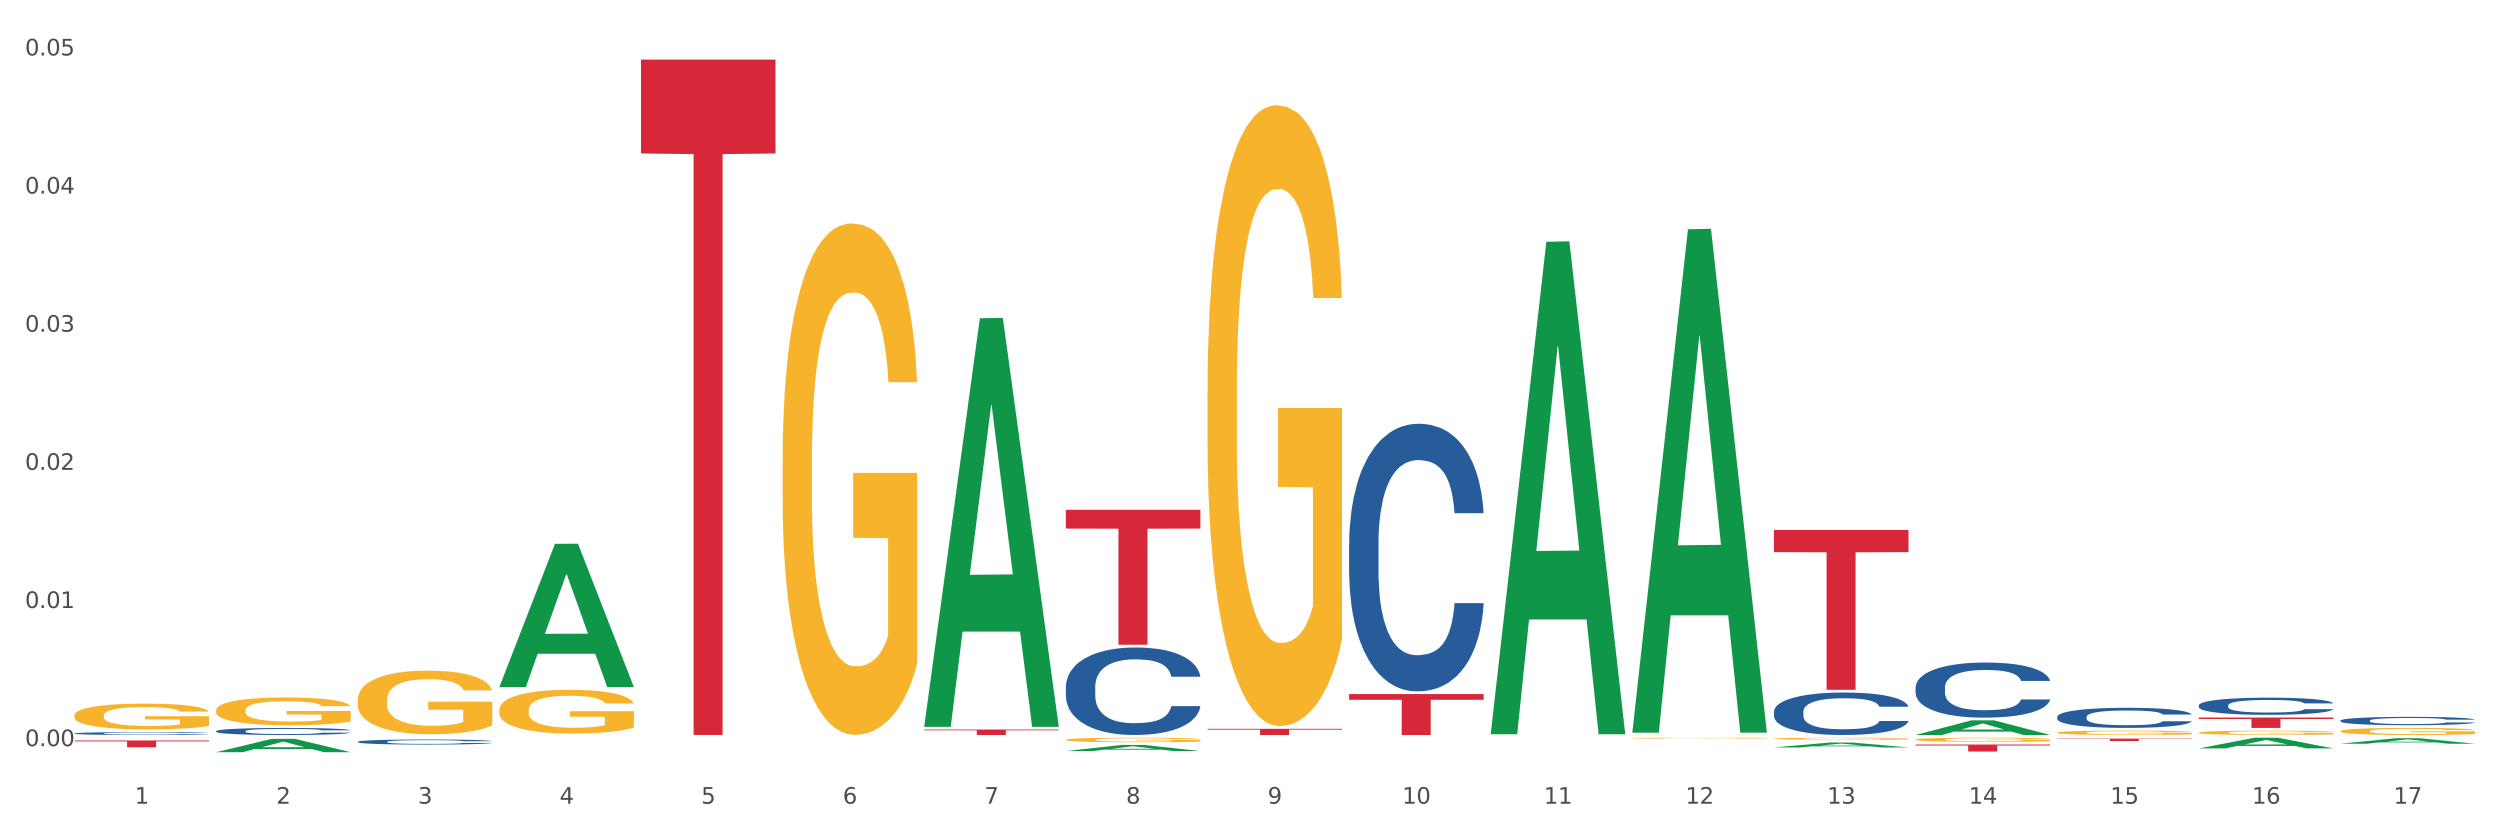 <?xml version="1.0" encoding="utf-8" standalone="no"?>
<!DOCTYPE svg PUBLIC "-//W3C//DTD SVG 1.1//EN"
  "http://www.w3.org/Graphics/SVG/1.1/DTD/svg11.dtd">
<svg xmlns:xlink="http://www.w3.org/1999/xlink" width="1080pt" height="360pt" viewBox="0 0 1080 360" xmlns="http://www.w3.org/2000/svg" version="1.1">
 <rect x="0" y="0" width="1080" height="360" fill="#333333" stroke="none"/>
 <defs>
  <style type="text/css">*{stroke-linejoin: round; stroke-linecap: butt}</style>
 </defs>
 <g id="figure_1">
  <g id="patch_1">
   <path d="M 0 360 
L 1080 360 
L 1080 0 
L 0 0 
z
" style="fill: #ffffff; stroke: #ffffff; stroke-linejoin: miter"/>
  </g>
  <g id="axes_1">
   <g id="matplotlib.axis_1">
    <g id="xtick_1">
     <g id="text_1">
      <!-- 1 -->
      <g style="fill: #4d4d4d" transform="translate(58.182 347.204) scale(0.096 -0.096)">
       <defs>
        <path id="DejaVuSans-31" d="M 794 531 
L 1825 531 
L 1825 4091 
L 703 3866 
L 703 4441 
L 1819 4666 
L 2450 4666 
L 2450 531 
L 3481 531 
L 3481 0 
L 794 0 
L 794 531 
z
" transform="scale(0.016)"/>
       </defs>
       <use xlink:href="#DejaVuSans-31"/>
      </g>
     </g>
    </g>
    <g id="xtick_2">
     <g id="text_2">
      <!-- 2 -->
      <g style="fill: #4d4d4d" transform="translate(119.364 347.204) scale(0.096 -0.096)">
       <defs>
        <path id="DejaVuSans-32" d="M 1228 531 
L 3431 531 
L 3431 0 
L 469 0 
L 469 531 
Q 828 903 1448 1529 
Q 2069 2156 2228 2338 
Q 2531 2678 2651 2914 
Q 2772 3150 2772 3378 
Q 2772 3750 2511 3984 
Q 2250 4219 1831 4219 
Q 1534 4219 1204 4116 
Q 875 4013 500 3803 
L 500 4441 
Q 881 4594 1212 4672 
Q 1544 4750 1819 4750 
Q 2544 4750 2975 4387 
Q 3406 4025 3406 3419 
Q 3406 3131 3298 2873 
Q 3191 2616 2906 2266 
Q 2828 2175 2409 1742 
Q 1991 1309 1228 531 
z
" transform="scale(0.016)"/>
       </defs>
       <use xlink:href="#DejaVuSans-32"/>
      </g>
     </g>
    </g>
    <g id="xtick_3">
     <g id="text_3">
      <!-- 3 -->
      <g style="fill: #4d4d4d" transform="translate(180.545 347.204) scale(0.096 -0.096)">
       <defs>
        <path id="DejaVuSans-33" d="M 2597 2516 
Q 3050 2419 3304 2112 
Q 3559 1806 3559 1356 
Q 3559 666 3084 287 
Q 2609 -91 1734 -91 
Q 1441 -91 1130 -33 
Q 819 25 488 141 
L 488 750 
Q 750 597 1062 519 
Q 1375 441 1716 441 
Q 2309 441 2620 675 
Q 2931 909 2931 1356 
Q 2931 1769 2642 2001 
Q 2353 2234 1838 2234 
L 1294 2234 
L 1294 2753 
L 1863 2753 
Q 2328 2753 2575 2939 
Q 2822 3125 2822 3475 
Q 2822 3834 2567 4026 
Q 2313 4219 1838 4219 
Q 1578 4219 1281 4162 
Q 984 4106 628 3988 
L 628 4550 
Q 988 4650 1302 4700 
Q 1616 4750 1894 4750 
Q 2613 4750 3031 4423 
Q 3450 4097 3450 3541 
Q 3450 3153 3228 2886 
Q 3006 2619 2597 2516 
z
" transform="scale(0.016)"/>
       </defs>
       <use xlink:href="#DejaVuSans-33"/>
      </g>
     </g>
    </g>
    <g id="xtick_4">
     <g id="text_4">
      <!-- 4 -->
      <g style="fill: #4d4d4d" transform="translate(241.726 347.204) scale(0.096 -0.096)">
       <defs>
        <path id="DejaVuSans-34" d="M 2419 4116 
L 825 1625 
L 2419 1625 
L 2419 4116 
z
M 2253 4666 
L 3047 4666 
L 3047 1625 
L 3713 1625 
L 3713 1100 
L 3047 1100 
L 3047 0 
L 2419 0 
L 2419 1100 
L 313 1100 
L 313 1709 
L 2253 4666 
z
" transform="scale(0.016)"/>
       </defs>
       <use xlink:href="#DejaVuSans-34"/>
      </g>
     </g>
    </g>
    <g id="xtick_5">
     <g id="text_5">
      <!-- 5 -->
      <g style="fill: #4d4d4d" transform="translate(302.908 347.204) scale(0.096 -0.096)">
       <defs>
        <path id="DejaVuSans-35" d="M 691 4666 
L 3169 4666 
L 3169 4134 
L 1269 4134 
L 1269 2991 
Q 1406 3038 1543 3061 
Q 1681 3084 1819 3084 
Q 2600 3084 3056 2656 
Q 3513 2228 3513 1497 
Q 3513 744 3044 326 
Q 2575 -91 1722 -91 
Q 1428 -91 1123 -41 
Q 819 9 494 109 
L 494 744 
Q 775 591 1075 516 
Q 1375 441 1709 441 
Q 2250 441 2565 725 
Q 2881 1009 2881 1497 
Q 2881 1984 2565 2268 
Q 2250 2553 1709 2553 
Q 1456 2553 1204 2497 
Q 953 2441 691 2322 
L 691 4666 
z
" transform="scale(0.016)"/>
       </defs>
       <use xlink:href="#DejaVuSans-35"/>
      </g>
     </g>
    </g>
    <g id="xtick_6">
     <g id="text_6">
      <!-- 6 -->
      <g style="fill: #4d4d4d" transform="translate(364.089 347.204) scale(0.096 -0.096)">
       <defs>
        <path id="DejaVuSans-36" d="M 2113 2584 
Q 1688 2584 1439 2293 
Q 1191 2003 1191 1497 
Q 1191 994 1439 701 
Q 1688 409 2113 409 
Q 2538 409 2786 701 
Q 3034 994 3034 1497 
Q 3034 2003 2786 2293 
Q 2538 2584 2113 2584 
z
M 3366 4563 
L 3366 3988 
Q 3128 4100 2886 4159 
Q 2644 4219 2406 4219 
Q 1781 4219 1451 3797 
Q 1122 3375 1075 2522 
Q 1259 2794 1537 2939 
Q 1816 3084 2150 3084 
Q 2853 3084 3261 2657 
Q 3669 2231 3669 1497 
Q 3669 778 3244 343 
Q 2819 -91 2113 -91 
Q 1303 -91 875 529 
Q 447 1150 447 2328 
Q 447 3434 972 4092 
Q 1497 4750 2381 4750 
Q 2619 4750 2861 4703 
Q 3103 4656 3366 4563 
z
" transform="scale(0.016)"/>
       </defs>
       <use xlink:href="#DejaVuSans-36"/>
      </g>
     </g>
    </g>
    <g id="xtick_7">
     <g id="text_7">
      <!-- 7 -->
      <g style="fill: #4d4d4d" transform="translate(425.271 347.204) scale(0.096 -0.096)">
       <defs>
        <path id="DejaVuSans-37" d="M 525 4666 
L 3525 4666 
L 3525 4397 
L 1831 0 
L 1172 0 
L 2766 4134 
L 525 4134 
L 525 4666 
z
" transform="scale(0.016)"/>
       </defs>
       <use xlink:href="#DejaVuSans-37"/>
      </g>
     </g>
    </g>
    <g id="xtick_8">
     <g id="text_8">
      <!-- 8 -->
      <g style="fill: #4d4d4d" transform="translate(486.452 347.204) scale(0.096 -0.096)">
       <defs>
        <path id="DejaVuSans-38" d="M 2034 2216 
Q 1584 2216 1326 1975 
Q 1069 1734 1069 1313 
Q 1069 891 1326 650 
Q 1584 409 2034 409 
Q 2484 409 2743 651 
Q 3003 894 3003 1313 
Q 3003 1734 2745 1975 
Q 2488 2216 2034 2216 
z
M 1403 2484 
Q 997 2584 770 2862 
Q 544 3141 544 3541 
Q 544 4100 942 4425 
Q 1341 4750 2034 4750 
Q 2731 4750 3128 4425 
Q 3525 4100 3525 3541 
Q 3525 3141 3298 2862 
Q 3072 2584 2669 2484 
Q 3125 2378 3379 2068 
Q 3634 1759 3634 1313 
Q 3634 634 3220 271 
Q 2806 -91 2034 -91 
Q 1263 -91 848 271 
Q 434 634 434 1313 
Q 434 1759 690 2068 
Q 947 2378 1403 2484 
z
M 1172 3481 
Q 1172 3119 1398 2916 
Q 1625 2713 2034 2713 
Q 2441 2713 2670 2916 
Q 2900 3119 2900 3481 
Q 2900 3844 2670 4047 
Q 2441 4250 2034 4250 
Q 1625 4250 1398 4047 
Q 1172 3844 1172 3481 
z
" transform="scale(0.016)"/>
       </defs>
       <use xlink:href="#DejaVuSans-38"/>
      </g>
     </g>
    </g>
    <g id="xtick_9">
     <g id="text_9">
      <!-- 9 -->
      <g style="fill: #4d4d4d" transform="translate(547.634 347.204) scale(0.096 -0.096)">
       <defs>
        <path id="DejaVuSans-39" d="M 703 97 
L 703 672 
Q 941 559 1184 500 
Q 1428 441 1663 441 
Q 2288 441 2617 861 
Q 2947 1281 2994 2138 
Q 2813 1869 2534 1725 
Q 2256 1581 1919 1581 
Q 1219 1581 811 2004 
Q 403 2428 403 3163 
Q 403 3881 828 4315 
Q 1253 4750 1959 4750 
Q 2769 4750 3195 4129 
Q 3622 3509 3622 2328 
Q 3622 1225 3098 567 
Q 2575 -91 1691 -91 
Q 1453 -91 1209 -44 
Q 966 3 703 97 
z
M 1959 2075 
Q 2384 2075 2632 2365 
Q 2881 2656 2881 3163 
Q 2881 3666 2632 3958 
Q 2384 4250 1959 4250 
Q 1534 4250 1286 3958 
Q 1038 3666 1038 3163 
Q 1038 2656 1286 2365 
Q 1534 2075 1959 2075 
z
" transform="scale(0.016)"/>
       </defs>
       <use xlink:href="#DejaVuSans-39"/>
      </g>
     </g>
    </g>
    <g id="xtick_10">
     <g id="text_10">
      <!-- 10 -->
      <g style="fill: #4d4d4d" transform="translate(605.761 347.204) scale(0.096 -0.096)">
       <defs>
        <path id="DejaVuSans-30" d="M 2034 4250 
Q 1547 4250 1301 3770 
Q 1056 3291 1056 2328 
Q 1056 1369 1301 889 
Q 1547 409 2034 409 
Q 2525 409 2770 889 
Q 3016 1369 3016 2328 
Q 3016 3291 2770 3770 
Q 2525 4250 2034 4250 
z
M 2034 4750 
Q 2819 4750 3233 4129 
Q 3647 3509 3647 2328 
Q 3647 1150 3233 529 
Q 2819 -91 2034 -91 
Q 1250 -91 836 529 
Q 422 1150 422 2328 
Q 422 3509 836 4129 
Q 1250 4750 2034 4750 
z
" transform="scale(0.016)"/>
       </defs>
       <use xlink:href="#DejaVuSans-31"/>
       <use xlink:href="#DejaVuSans-30" transform="translate(63.623 0)"/>
      </g>
     </g>
    </g>
    <g id="xtick_11">
     <g id="text_11">
      <!-- 11 -->
      <g style="fill: #4d4d4d" transform="translate(666.942 347.204) scale(0.096 -0.096)">
       <use xlink:href="#DejaVuSans-31"/>
       <use xlink:href="#DejaVuSans-31" transform="translate(63.623 0)"/>
      </g>
     </g>
    </g>
    <g id="xtick_12">
     <g id="text_12">
      <!-- 12 -->
      <g style="fill: #4d4d4d" transform="translate(728.124 347.204) scale(0.096 -0.096)">
       <use xlink:href="#DejaVuSans-31"/>
       <use xlink:href="#DejaVuSans-32" transform="translate(63.623 0)"/>
      </g>
     </g>
    </g>
    <g id="xtick_13">
     <g id="text_13">
      <!-- 13 -->
      <g style="fill: #4d4d4d" transform="translate(789.305 347.204) scale(0.096 -0.096)">
       <use xlink:href="#DejaVuSans-31"/>
       <use xlink:href="#DejaVuSans-33" transform="translate(63.623 0)"/>
      </g>
     </g>
    </g>
    <g id="xtick_14">
     <g id="text_14">
      <!-- 14 -->
      <g style="fill: #4d4d4d" transform="translate(850.487 347.204) scale(0.096 -0.096)">
       <use xlink:href="#DejaVuSans-31"/>
       <use xlink:href="#DejaVuSans-34" transform="translate(63.623 0)"/>
      </g>
     </g>
    </g>
    <g id="xtick_15">
     <g id="text_15">
      <!-- 15 -->
      <g style="fill: #4d4d4d" transform="translate(911.668 347.204) scale(0.096 -0.096)">
       <use xlink:href="#DejaVuSans-31"/>
       <use xlink:href="#DejaVuSans-35" transform="translate(63.623 0)"/>
      </g>
     </g>
    </g>
    <g id="xtick_16">
     <g id="text_16">
      <!-- 16 -->
      <g style="fill: #4d4d4d" transform="translate(972.849 347.204) scale(0.096 -0.096)">
       <use xlink:href="#DejaVuSans-31"/>
       <use xlink:href="#DejaVuSans-36" transform="translate(63.623 0)"/>
      </g>
     </g>
    </g>
    <g id="xtick_17">
     <g id="text_17">
      <!-- 17 -->
      <g style="fill: #4d4d4d" transform="translate(1034.031 347.204) scale(0.096 -0.096)">
       <use xlink:href="#DejaVuSans-31"/>
       <use xlink:href="#DejaVuSans-37" transform="translate(63.623 0)"/>
      </g>
     </g>
    </g>
    <g id="xtick_18"/>
    <g id="xtick_19"/>
    <g id="xtick_20"/>
    <g id="xtick_21"/>
    <g id="xtick_22"/>
    <g id="xtick_23"/>
    <g id="xtick_24"/>
    <g id="xtick_25"/>
    <g id="xtick_26"/>
    <g id="xtick_27"/>
    <g id="xtick_28"/>
    <g id="xtick_29"/>
    <g id="xtick_30"/>
    <g id="xtick_31"/>
    <g id="xtick_32"/>
    <g id="xtick_33"/>
   </g>
   <g id="matplotlib.axis_2">
    <g id="ytick_1">
     <g id="text_18">
      <!-- 0.00 -->
      <g style="fill: #4d4d4d" transform="translate(10.8 322.334) scale(0.096 -0.096)">
       <defs>
        <path id="DejaVuSans-2e" d="M 684 794 
L 1344 794 
L 1344 0 
L 684 0 
L 684 794 
z
" transform="scale(0.016)"/>
       </defs>
       <use xlink:href="#DejaVuSans-30"/>
       <use xlink:href="#DejaVuSans-2e" transform="translate(63.623 0)"/>
       <use xlink:href="#DejaVuSans-30" transform="translate(95.41 0)"/>
       <use xlink:href="#DejaVuSans-30" transform="translate(159.033 0)"/>
      </g>
     </g>
    </g>
    <g id="ytick_2">
     <g id="text_19">
      <!-- 0.01 -->
      <g style="fill: #4d4d4d" transform="translate(10.8 262.658) scale(0.096 -0.096)">
       <use xlink:href="#DejaVuSans-30"/>
       <use xlink:href="#DejaVuSans-2e" transform="translate(63.623 0)"/>
       <use xlink:href="#DejaVuSans-30" transform="translate(95.41 0)"/>
       <use xlink:href="#DejaVuSans-31" transform="translate(159.033 0)"/>
      </g>
     </g>
    </g>
    <g id="ytick_3">
     <g id="text_20">
      <!-- 0.02 -->
      <g style="fill: #4d4d4d" transform="translate(10.8 202.981) scale(0.096 -0.096)">
       <use xlink:href="#DejaVuSans-30"/>
       <use xlink:href="#DejaVuSans-2e" transform="translate(63.623 0)"/>
       <use xlink:href="#DejaVuSans-30" transform="translate(95.41 0)"/>
       <use xlink:href="#DejaVuSans-32" transform="translate(159.033 0)"/>
      </g>
     </g>
    </g>
    <g id="ytick_4">
     <g id="text_21">
      <!-- 0.03 -->
      <g style="fill: #4d4d4d" transform="translate(10.8 143.304) scale(0.096 -0.096)">
       <use xlink:href="#DejaVuSans-30"/>
       <use xlink:href="#DejaVuSans-2e" transform="translate(63.623 0)"/>
       <use xlink:href="#DejaVuSans-30" transform="translate(95.41 0)"/>
       <use xlink:href="#DejaVuSans-33" transform="translate(159.033 0)"/>
      </g>
     </g>
    </g>
    <g id="ytick_5">
     <g id="text_22">
      <!-- 0.04 -->
      <g style="fill: #4d4d4d" transform="translate(10.8 83.628) scale(0.096 -0.096)">
       <use xlink:href="#DejaVuSans-30"/>
       <use xlink:href="#DejaVuSans-2e" transform="translate(63.623 0)"/>
       <use xlink:href="#DejaVuSans-30" transform="translate(95.41 0)"/>
       <use xlink:href="#DejaVuSans-34" transform="translate(159.033 0)"/>
      </g>
     </g>
    </g>
    <g id="ytick_6">
     <g id="text_23">
      <!-- 0.05 -->
      <g style="fill: #4d4d4d" transform="translate(10.8 23.951) scale(0.096 -0.096)">
       <use xlink:href="#DejaVuSans-30"/>
       <use xlink:href="#DejaVuSans-2e" transform="translate(63.623 0)"/>
       <use xlink:href="#DejaVuSans-30" transform="translate(95.41 0)"/>
       <use xlink:href="#DejaVuSans-35" transform="translate(159.033 0)"/>
      </g>
     </g>
    </g>
    <g id="ytick_7"/>
    <g id="ytick_8"/>
    <g id="ytick_9"/>
    <g id="ytick_10"/>
    <g id="ytick_11"/>
   </g>
   <g id="PolyCollection_1">
    <path d="M 32.175 318.708 
L 32.235 318.708 
L 56.203 318.687 
L 66.15 318.687 
L 90.297 318.708 
L 78.793 318.708 
L 73.58 318.703 
L 48.833 318.703 
L 48.653 318.703 
L 43.62 318.708 
L 32.175 318.708 
L 32.175 318.708 
L 51.949 318.7 
L 70.464 318.7 
L 61.296 318.691 
L 61.176 318.691 
L 61.056 318.691 
L 51.889 318.7 
L 51.949 318.7 
L 32.175 318.708 
z
" clip-path="url(#p40c0a0eb8d)" style="fill: #109648"/>
    <path d="M 827.533 321.637 
L 885.656 321.637 
L 885.656 322.058 
L 862.792 322.061 
L 862.792 324.668 
L 850.259 324.668 
L 850.259 322.061 
L 827.533 322.058 
L 827.533 321.64 
L 827.533 321.637 
z
" clip-path="url(#p40c0a0eb8d)" style="fill: #d62839"/>
    <path d="M 766.352 228.921 
L 824.474 228.921 
L 824.474 238.521 
L 801.611 238.586 
L 801.611 298.004 
L 789.078 298.004 
L 789.078 238.586 
L 766.352 238.521 
L 766.352 228.986 
L 766.352 228.921 
z
" clip-path="url(#p40c0a0eb8d)" style="fill: #d62839"/>
    <path d="M 582.808 299.846 
L 640.93 299.846 
L 640.93 302.301 
L 618.067 302.318 
L 618.067 317.515 
L 605.533 317.515 
L 605.533 302.318 
L 582.808 302.301 
L 582.808 299.862 
L 582.808 299.846 
z
" clip-path="url(#p40c0a0eb8d)" style="fill: #d62839"/>
    <path d="M 521.626 314.84 
L 579.749 314.84 
L 579.749 315.211 
L 556.885 315.214 
L 556.885 317.515 
L 544.352 317.515 
L 544.352 315.214 
L 521.626 315.211 
L 521.626 314.842 
L 521.626 314.84 
z
" clip-path="url(#p40c0a0eb8d)" style="fill: #d62839"/>
    <path d="M 460.445 220.236 
L 518.567 220.236 
L 518.567 228.338 
L 495.704 228.393 
L 495.704 278.539 
L 483.17 278.539 
L 483.17 228.393 
L 460.445 228.338 
L 460.445 220.291 
L 460.445 220.236 
z
" clip-path="url(#p40c0a0eb8d)" style="fill: #d62839"/>
    <path d="M 399.263 315.169 
L 457.386 315.169 
L 457.386 315.495 
L 434.523 315.497 
L 434.523 317.515 
L 421.989 317.515 
L 421.989 315.497 
L 399.263 315.495 
L 399.263 315.171 
L 399.263 315.169 
z
" clip-path="url(#p40c0a0eb8d)" style="fill: #d62839"/>
    <path d="M 276.901 25.759 
L 335.023 25.759 
L 335.023 66.301 
L 312.16 66.575 
L 312.16 317.497 
L 299.626 317.497 
L 299.626 66.575 
L 276.901 66.301 
L 276.901 26.033 
L 276.901 25.759 
z
" clip-path="url(#p40c0a0eb8d)" style="fill: #d62839"/>
    <path d="M 32.175 319.88 
L 90.297 319.88 
L 90.297 320.288 
L 67.434 320.29 
L 67.434 322.817 
L 54.901 322.817 
L 54.901 320.29 
L 32.175 320.288 
L 32.175 319.882 
L 32.175 319.88 
z
" clip-path="url(#p40c0a0eb8d)" style="fill: #d62839"/>
    <path d="M 93.356 306.859 
L 93.425 306.848 
L 93.425 306.454 
L 93.562 306.115 
L 94.248 305.294 
L 95.278 304.615 
L 96.033 304.254 
L 96.787 303.958 
L 97.68 303.663 
L 98.778 303.356 
L 100.768 302.908 
L 102.003 302.678 
L 103.512 302.437 
L 106.257 302.087 
L 108.247 301.89 
L 110.306 301.725 
L 113.668 301.528 
L 115.864 301.441 
L 118.197 301.375 
L 121.011 301.331 
L 123.138 301.32 
L 127.804 301.353 
L 131.784 301.452 
L 133.706 301.528 
L 136.176 301.66 
L 137.48 301.747 
L 139.607 301.922 
L 141.803 302.152 
L 143.313 302.349 
L 145.577 302.721 
L 147.293 303.094 
L 148.871 303.553 
L 149.695 303.871 
L 150.312 304.166 
L 150.861 304.506 
L 151.41 305.042 
L 139.058 305.042 
L 138.578 304.659 
L 137.823 304.298 
L 136.725 303.947 
L 135.764 303.729 
L 134.118 303.455 
L 132.608 303.28 
L 131.03 303.148 
L 129.108 303.039 
L 127.599 302.984 
L 125.471 302.94 
L 121.285 302.951 
L 118.472 303.039 
L 116.55 303.148 
L 115.315 303.247 
L 114.217 303.356 
L 112.982 303.51 
L 111.541 303.739 
L 110.512 303.947 
L 109.482 304.21 
L 108.659 304.473 
L 107.904 304.779 
L 107.287 305.108 
L 106.806 305.447 
L 106.394 305.863 
L 106.051 306.553 
L 106.051 308.052 
L 106.189 308.392 
L 106.532 308.84 
L 106.943 309.18 
L 107.63 309.585 
L 108.247 309.859 
L 109.414 310.253 
L 110.718 310.581 
L 111.747 310.789 
L 112.776 310.964 
L 114.56 311.205 
L 116.55 311.402 
L 118.266 311.522 
L 120.599 311.632 
L 122.177 311.676 
L 123.55 311.698 
L 126.912 311.698 
L 129.314 311.665 
L 131.99 311.588 
L 134.049 311.49 
L 135.764 311.369 
L 137.686 311.172 
L 138.921 310.986 
L 138.921 308.698 
L 123.824 308.687 
L 123.824 307.166 
L 151.479 307.166 
L 151.479 311.632 
L 150.312 311.862 
L 149.008 312.07 
L 147.636 312.256 
L 145.577 312.486 
L 143.107 312.705 
L 140.911 312.858 
L 138.578 312.989 
L 135.833 313.11 
L 132.265 313.219 
L 130.069 313.263 
L 127.324 313.296 
L 124.099 313.307 
L 121.285 313.285 
L 118.54 313.23 
L 115.658 313.131 
L 112.845 312.989 
L 110.718 312.847 
L 108.59 312.672 
L 106.326 312.442 
L 104.542 312.223 
L 103.169 312.026 
L 101.66 311.774 
L 100.013 311.446 
L 98.778 311.15 
L 97.68 310.844 
L 96.513 310.45 
L 95.69 310.11 
L 94.866 309.683 
L 94.386 309.366 
L 93.837 308.873 
L 93.425 308.184 
L 93.356 306.859 
z
" clip-path="url(#p40c0a0eb8d)" style="fill: #f7b32b"/>
    <path d="M 32.175 316.832 
L 32.244 316.83 
L 32.244 316.799 
L 32.45 316.756 
L 33.206 316.676 
L 34.167 316.616 
L 35.816 316.546 
L 36.709 316.516 
L 37.877 316.484 
L 40.282 316.43 
L 43.03 316.385 
L 44.954 316.36 
L 46.396 316.344 
L 49.625 316.316 
L 51.48 316.303 
L 53.404 316.293 
L 55.053 316.286 
L 57.801 316.278 
L 60 316.275 
L 62.542 316.274 
L 64.671 316.275 
L 67.488 316.279 
L 71.61 316.293 
L 73.19 316.301 
L 75.32 316.315 
L 77.519 316.333 
L 79.305 316.351 
L 81.366 316.377 
L 83.496 316.411 
L 85.557 316.454 
L 87 316.494 
L 88.168 316.536 
L 89.198 316.587 
L 89.954 316.642 
L 90.297 316.689 
L 77.725 316.689 
L 77.381 316.647 
L 76.694 316.601 
L 76.007 316.571 
L 75.251 316.546 
L 74.084 316.518 
L 73.053 316.499 
L 71.335 316.478 
L 69.755 316.464 
L 68.45 316.456 
L 66.87 316.449 
L 63.503 316.443 
L 61.099 316.443 
L 59.587 316.445 
L 57.732 316.451 
L 56.152 316.459 
L 54.297 316.472 
L 52.854 316.487 
L 51.412 316.506 
L 50.587 316.52 
L 49.351 316.545 
L 48.526 316.565 
L 47.427 316.6 
L 46.809 316.625 
L 45.709 316.69 
L 45.228 316.737 
L 45.022 316.77 
L 44.885 316.807 
L 44.885 316.983 
L 45.297 317.063 
L 45.641 317.097 
L 46.19 317.135 
L 47.221 317.185 
L 48.732 317.234 
L 50.312 317.269 
L 51.618 317.291 
L 52.854 317.307 
L 54.091 317.319 
L 55.603 317.33 
L 56.839 317.337 
L 58.694 317.344 
L 60.893 317.347 
L 62.61 317.347 
L 66.114 317.342 
L 67.694 317.336 
L 69.206 317.328 
L 70.855 317.316 
L 72.16 317.302 
L 72.916 317.292 
L 74.152 317.27 
L 75.114 317.248 
L 75.939 317.222 
L 76.488 317.199 
L 77.106 317.165 
L 77.587 317.126 
L 77.725 317.106 
L 90.297 317.106 
L 90.023 317.147 
L 89.542 317.186 
L 88.58 317.24 
L 87.824 317.27 
L 86.656 317.308 
L 85.419 317.34 
L 83.702 317.375 
L 82.122 317.401 
L 80.473 317.423 
L 78.687 317.444 
L 75.458 317.472 
L 74.29 317.48 
L 71.816 317.494 
L 69.893 317.502 
L 67.076 317.51 
L 64.19 317.514 
L 61.167 317.515 
L 58.488 317.513 
L 55.534 317.506 
L 53.679 317.499 
L 51.618 317.489 
L 49.213 317.473 
L 46.946 317.454 
L 44.816 317.431 
L 42.824 317.405 
L 40.969 317.376 
L 38.564 317.327 
L 36.778 317.279 
L 35.473 317.235 
L 34.58 317.198 
L 33.686 317.15 
L 33.206 317.117 
L 32.45 317.038 
L 32.175 316.964 
L 32.175 316.832 
z
" clip-path="url(#p40c0a0eb8d)" style="fill: #255c99"/>
    <path d="M 93.356 315.843 
L 93.425 315.84 
L 93.425 315.762 
L 93.631 315.657 
L 94.387 315.463 
L 95.349 315.316 
L 96.998 315.144 
L 97.891 315.072 
L 99.059 314.991 
L 101.463 314.861 
L 104.211 314.75 
L 106.135 314.689 
L 107.578 314.65 
L 110.807 314.581 
L 112.662 314.55 
L 114.585 314.525 
L 116.234 314.509 
L 118.982 314.489 
L 121.181 314.481 
L 123.723 314.478 
L 125.853 314.481 
L 128.67 314.492 
L 132.792 314.525 
L 134.372 314.545 
L 136.502 314.578 
L 138.7 314.623 
L 140.486 314.667 
L 142.547 314.731 
L 144.677 314.814 
L 146.738 314.919 
L 148.181 315.016 
L 149.349 315.119 
L 150.38 315.244 
L 151.135 315.38 
L 151.479 315.493 
L 138.906 315.493 
L 138.563 315.391 
L 137.876 315.28 
L 137.189 315.205 
L 136.433 315.144 
L 135.265 315.075 
L 134.234 315.03 
L 132.517 314.978 
L 130.937 314.944 
L 129.631 314.925 
L 128.051 314.908 
L 124.685 314.892 
L 122.28 314.892 
L 120.769 314.897 
L 118.914 314.911 
L 117.334 314.93 
L 115.479 314.964 
L 114.036 315 
L 112.593 315.047 
L 111.769 315.08 
L 110.532 315.141 
L 109.708 315.191 
L 108.608 315.277 
L 107.99 315.338 
L 106.891 315.496 
L 106.41 315.613 
L 106.204 315.693 
L 106.066 315.782 
L 106.066 316.214 
L 106.479 316.409 
L 106.822 316.492 
L 107.372 316.586 
L 108.402 316.708 
L 109.914 316.827 
L 111.494 316.913 
L 112.799 316.966 
L 114.036 317.005 
L 115.273 317.035 
L 116.784 317.063 
L 118.021 317.08 
L 119.876 317.096 
L 122.074 317.105 
L 123.792 317.105 
L 127.295 317.091 
L 128.876 317.077 
L 130.387 317.058 
L 132.036 317.027 
L 133.341 316.994 
L 134.097 316.969 
L 135.334 316.916 
L 136.296 316.861 
L 137.12 316.797 
L 137.67 316.741 
L 138.288 316.658 
L 138.769 316.564 
L 138.906 316.514 
L 151.479 316.514 
L 151.204 316.614 
L 150.723 316.711 
L 149.761 316.841 
L 149.005 316.916 
L 147.838 317.008 
L 146.601 317.085 
L 144.883 317.171 
L 143.303 317.235 
L 141.654 317.291 
L 139.868 317.341 
L 136.639 317.41 
L 135.471 317.429 
L 132.998 317.463 
L 131.074 317.482 
L 128.257 317.501 
L 125.372 317.512 
L 122.349 317.515 
L 119.669 317.51 
L 116.715 317.493 
L 114.86 317.476 
L 112.799 317.451 
L 110.395 317.413 
L 108.127 317.365 
L 105.998 317.31 
L 104.005 317.246 
L 102.15 317.174 
L 99.746 317.055 
L 97.959 316.938 
L 96.654 316.83 
L 95.761 316.739 
L 94.868 316.622 
L 94.387 316.542 
L 93.631 316.348 
L 93.356 316.167 
L 93.356 315.843 
z
" clip-path="url(#p40c0a0eb8d)" style="fill: #255c99"/>
    <path d="M 154.538 320.451 
L 154.607 320.449 
L 154.607 320.393 
L 154.813 320.317 
L 155.568 320.177 
L 156.53 320.071 
L 158.179 319.947 
L 159.072 319.895 
L 160.24 319.837 
L 162.645 319.743 
L 165.393 319.663 
L 167.317 319.62 
L 168.759 319.592 
L 171.988 319.542 
L 173.843 319.52 
L 175.767 319.502 
L 177.416 319.49 
L 180.164 319.476 
L 182.362 319.47 
L 184.904 319.468 
L 187.034 319.47 
L 189.851 319.478 
L 193.973 319.502 
L 195.553 319.516 
L 197.683 319.54 
L 199.882 319.572 
L 201.668 319.604 
L 203.729 319.649 
L 205.859 319.709 
L 207.92 319.785 
L 209.362 319.855 
L 210.53 319.929 
L 211.561 320.019 
L 212.317 320.117 
L 212.66 320.199 
L 200.088 320.199 
L 199.744 320.125 
L 199.057 320.045 
L 198.37 319.991 
L 197.614 319.947 
L 196.446 319.897 
L 195.416 319.865 
L 193.698 319.827 
L 192.118 319.803 
L 190.813 319.789 
L 189.233 319.777 
L 185.866 319.765 
L 183.462 319.765 
L 181.95 319.769 
L 180.095 319.779 
L 178.515 319.793 
L 176.66 319.817 
L 175.217 319.843 
L 173.775 319.877 
L 172.95 319.901 
L 171.713 319.945 
L 170.889 319.981 
L 169.79 320.043 
L 169.171 320.087 
L 168.072 320.201 
L 167.591 320.285 
L 167.385 320.343 
L 167.248 320.407 
L 167.248 320.718 
L 167.66 320.858 
L 168.004 320.918 
L 168.553 320.986 
L 169.584 321.074 
L 171.095 321.16 
L 172.675 321.222 
L 173.981 321.26 
L 175.217 321.288 
L 176.454 321.31 
L 177.965 321.33 
L 179.202 321.342 
L 181.057 321.354 
L 183.255 321.36 
L 184.973 321.36 
L 188.477 321.35 
L 190.057 321.34 
L 191.568 321.326 
L 193.217 321.304 
L 194.523 321.28 
L 195.278 321.262 
L 196.515 321.224 
L 197.477 321.184 
L 198.301 321.138 
L 198.851 321.098 
L 199.469 321.038 
L 199.95 320.97 
L 200.088 320.934 
L 212.66 320.934 
L 212.385 321.006 
L 211.904 321.076 
L 210.943 321.17 
L 210.187 321.224 
L 209.019 321.29 
L 207.782 321.346 
L 206.065 321.408 
L 204.485 321.454 
L 202.836 321.493 
L 201.049 321.529 
L 197.82 321.579 
L 196.652 321.593 
L 194.179 321.617 
L 192.256 321.631 
L 189.439 321.645 
L 186.553 321.653 
L 183.53 321.655 
L 180.851 321.651 
L 177.897 321.639 
L 176.042 321.627 
L 173.981 321.609 
L 171.576 321.581 
L 169.309 321.547 
L 167.179 321.507 
L 165.187 321.462 
L 163.332 321.41 
L 160.927 321.324 
L 159.141 321.24 
L 157.836 321.162 
L 156.942 321.096 
L 156.049 321.012 
L 155.568 320.954 
L 154.813 320.814 
L 154.538 320.684 
L 154.538 320.451 
z
" clip-path="url(#p40c0a0eb8d)" style="fill: #255c99"/>
    <path d="M 460.445 296.697 
L 460.514 296.662 
L 460.514 295.696 
L 460.72 294.384 
L 461.475 291.967 
L 462.437 290.137 
L 464.086 287.997 
L 464.979 287.099 
L 466.147 286.098 
L 468.552 284.475 
L 471.3 283.094 
L 473.224 282.335 
L 474.666 281.851 
L 477.895 280.988 
L 479.75 280.608 
L 481.674 280.298 
L 483.323 280.091 
L 486.071 279.849 
L 488.269 279.745 
L 490.811 279.711 
L 492.941 279.745 
L 495.758 279.883 
L 499.88 280.298 
L 501.46 280.539 
L 503.59 280.954 
L 505.789 281.506 
L 507.575 282.058 
L 509.636 282.853 
L 511.766 283.888 
L 513.827 285.2 
L 515.27 286.409 
L 516.437 287.686 
L 517.468 289.24 
L 518.224 290.931 
L 518.567 292.347 
L 505.995 292.347 
L 505.651 291.069 
L 504.964 289.688 
L 504.277 288.756 
L 503.521 287.997 
L 502.353 287.134 
L 501.323 286.581 
L 499.605 285.925 
L 498.025 285.511 
L 496.72 285.269 
L 495.14 285.062 
L 491.773 284.855 
L 489.369 284.855 
L 487.857 284.924 
L 486.002 285.097 
L 484.422 285.338 
L 482.567 285.753 
L 481.124 286.201 
L 479.682 286.788 
L 478.857 287.203 
L 477.621 287.962 
L 476.796 288.584 
L 475.697 289.654 
L 475.079 290.413 
L 473.979 292.381 
L 473.498 293.831 
L 473.292 294.833 
L 473.155 295.937 
L 473.155 301.323 
L 473.567 303.74 
L 473.911 304.776 
L 474.46 305.949 
L 475.491 307.469 
L 477.002 308.953 
L 478.582 310.023 
L 479.888 310.679 
L 481.124 311.163 
L 482.361 311.542 
L 483.872 311.888 
L 485.109 312.095 
L 486.964 312.302 
L 489.163 312.406 
L 490.88 312.406 
L 494.384 312.233 
L 495.964 312.06 
L 497.476 311.819 
L 499.124 311.439 
L 500.43 311.025 
L 501.186 310.714 
L 502.422 310.058 
L 503.384 309.367 
L 504.208 308.573 
L 504.758 307.883 
L 505.376 306.847 
L 505.857 305.673 
L 505.995 305.052 
L 518.567 305.052 
L 518.292 306.295 
L 517.812 307.503 
L 516.85 309.126 
L 516.094 310.058 
L 514.926 311.197 
L 513.689 312.164 
L 511.972 313.234 
L 510.392 314.028 
L 508.743 314.719 
L 506.957 315.34 
L 503.728 316.203 
L 502.56 316.445 
L 500.086 316.859 
L 498.163 317.101 
L 495.346 317.343 
L 492.46 317.481 
L 489.437 317.515 
L 486.758 317.446 
L 483.804 317.239 
L 481.949 317.032 
L 479.888 316.721 
L 477.483 316.238 
L 475.216 315.651 
L 473.086 314.96 
L 471.094 314.166 
L 469.239 313.269 
L 466.834 311.784 
L 465.048 310.334 
L 463.743 308.988 
L 462.849 307.848 
L 461.956 306.398 
L 461.475 305.397 
L 460.72 302.98 
L 460.445 300.736 
L 460.445 296.697 
z
" clip-path="url(#p40c0a0eb8d)" style="fill: #255c99"/>
    <path d="M 582.808 235.007 
L 582.876 234.901 
L 582.876 231.945 
L 583.083 227.933 
L 583.838 220.542 
L 584.8 214.946 
L 586.449 208.4 
L 587.342 205.654 
L 588.51 202.593 
L 590.915 197.63 
L 593.663 193.407 
L 595.586 191.084 
L 597.029 189.606 
L 600.258 186.966 
L 602.113 185.805 
L 604.037 184.854 
L 605.686 184.221 
L 608.434 183.482 
L 610.632 183.165 
L 613.174 183.059 
L 615.304 183.165 
L 618.121 183.587 
L 622.243 184.854 
L 623.823 185.593 
L 625.953 186.86 
L 628.151 188.55 
L 629.938 190.239 
L 631.999 192.668 
L 634.129 195.835 
L 636.19 199.847 
L 637.632 203.543 
L 638.8 207.449 
L 639.831 212.201 
L 640.587 217.374 
L 640.93 221.703 
L 628.358 221.703 
L 628.014 217.797 
L 627.327 213.573 
L 626.64 210.722 
L 625.884 208.4 
L 624.716 205.76 
L 623.686 204.071 
L 621.968 202.065 
L 620.388 200.798 
L 619.083 200.058 
L 617.503 199.425 
L 614.136 198.791 
L 611.732 198.791 
L 610.22 199.003 
L 608.365 199.531 
L 606.785 200.27 
L 604.93 201.537 
L 603.487 202.909 
L 602.044 204.704 
L 601.22 205.971 
L 599.983 208.294 
L 599.159 210.195 
L 598.06 213.468 
L 597.441 215.791 
L 596.342 221.809 
L 595.861 226.243 
L 595.655 229.305 
L 595.518 232.684 
L 595.518 249.155 
L 595.93 256.546 
L 596.273 259.714 
L 596.823 263.303 
L 597.854 267.949 
L 599.365 272.489 
L 600.945 275.762 
L 602.251 277.768 
L 603.487 279.247 
L 604.724 280.408 
L 606.235 281.464 
L 607.472 282.097 
L 609.327 282.731 
L 611.525 283.048 
L 613.243 283.048 
L 616.747 282.52 
L 618.327 281.992 
L 619.838 281.253 
L 621.487 280.091 
L 622.793 278.824 
L 623.548 277.874 
L 624.785 275.868 
L 625.747 273.756 
L 626.571 271.328 
L 627.121 269.216 
L 627.739 266.049 
L 628.22 262.459 
L 628.358 260.558 
L 640.93 260.558 
L 640.655 264.359 
L 640.174 268.055 
L 639.213 273.017 
L 638.457 275.868 
L 637.289 279.352 
L 636.052 282.309 
L 634.335 285.582 
L 632.754 288.01 
L 631.106 290.122 
L 629.319 292.022 
L 626.09 294.662 
L 624.922 295.401 
L 622.449 296.668 
L 620.525 297.407 
L 617.709 298.146 
L 614.823 298.569 
L 611.8 298.674 
L 609.121 298.463 
L 606.167 297.829 
L 604.312 297.196 
L 602.251 296.246 
L 599.846 294.767 
L 597.579 292.973 
L 595.449 290.861 
L 593.457 288.432 
L 591.602 285.687 
L 589.197 281.147 
L 587.411 276.713 
L 586.105 272.595 
L 585.212 269.111 
L 584.319 264.676 
L 583.838 261.614 
L 583.083 254.223 
L 582.808 247.36 
L 582.808 235.007 
z
" clip-path="url(#p40c0a0eb8d)" style="fill: #255c99"/>
    <path d="M 888.715 319.084 
L 946.837 319.084 
L 946.837 319.229 
L 923.974 319.23 
L 923.974 320.128 
L 911.44 320.128 
L 911.44 319.23 
L 888.715 319.229 
L 888.715 319.085 
L 888.715 319.084 
z
" clip-path="url(#p40c0a0eb8d)" style="fill: #d62839"/>
    <path d="M 766.352 307.416 
L 766.421 307.399 
L 766.421 306.93 
L 766.627 306.294 
L 767.383 305.122 
L 768.344 304.234 
L 769.993 303.196 
L 770.886 302.76 
L 772.054 302.274 
L 774.459 301.487 
L 777.207 300.817 
L 779.131 300.449 
L 780.573 300.214 
L 783.802 299.796 
L 785.657 299.611 
L 787.581 299.461 
L 789.23 299.36 
L 791.978 299.243 
L 794.177 299.193 
L 796.719 299.176 
L 798.848 299.193 
L 801.665 299.26 
L 805.787 299.461 
L 807.367 299.578 
L 809.497 299.779 
L 811.696 300.047 
L 813.482 300.315 
L 815.543 300.7 
L 817.673 301.202 
L 819.734 301.839 
L 821.177 302.425 
L 822.345 303.045 
L 823.375 303.798 
L 824.131 304.619 
L 824.474 305.306 
L 811.902 305.306 
L 811.558 304.686 
L 810.871 304.016 
L 810.184 303.564 
L 809.428 303.196 
L 808.261 302.777 
L 807.23 302.509 
L 805.512 302.191 
L 803.932 301.99 
L 802.627 301.872 
L 801.047 301.772 
L 797.68 301.671 
L 795.276 301.671 
L 793.764 301.705 
L 791.909 301.789 
L 790.329 301.906 
L 788.474 302.107 
L 787.031 302.325 
L 785.589 302.609 
L 784.764 302.81 
L 783.528 303.179 
L 782.703 303.48 
L 781.604 303.999 
L 780.986 304.368 
L 779.886 305.323 
L 779.405 306.026 
L 779.199 306.512 
L 779.062 307.048 
L 779.062 309.66 
L 779.474 310.833 
L 779.818 311.335 
L 780.367 311.905 
L 781.398 312.642 
L 782.909 313.362 
L 784.489 313.881 
L 785.795 314.199 
L 787.031 314.434 
L 788.268 314.618 
L 789.78 314.785 
L 791.016 314.886 
L 792.871 314.986 
L 795.07 315.037 
L 796.787 315.037 
L 800.291 314.953 
L 801.871 314.869 
L 803.383 314.752 
L 805.032 314.568 
L 806.337 314.367 
L 807.093 314.216 
L 808.329 313.898 
L 809.291 313.563 
L 810.116 313.177 
L 810.665 312.842 
L 811.283 312.34 
L 811.764 311.771 
L 811.902 311.469 
L 824.474 311.469 
L 824.2 312.072 
L 823.719 312.658 
L 822.757 313.445 
L 822.001 313.898 
L 820.833 314.45 
L 819.596 314.919 
L 817.879 315.438 
L 816.299 315.824 
L 814.65 316.159 
L 812.864 316.46 
L 809.635 316.879 
L 808.467 316.996 
L 805.993 317.197 
L 804.07 317.314 
L 801.253 317.431 
L 798.367 317.498 
L 795.344 317.515 
L 792.665 317.482 
L 789.711 317.381 
L 787.856 317.281 
L 785.795 317.13 
L 783.39 316.896 
L 781.123 316.611 
L 778.993 316.276 
L 777.001 315.891 
L 775.146 315.455 
L 772.741 314.735 
L 770.955 314.032 
L 769.65 313.378 
L 768.757 312.826 
L 767.863 312.122 
L 767.383 311.637 
L 766.627 310.464 
L 766.352 309.376 
L 766.352 307.416 
z
" clip-path="url(#p40c0a0eb8d)" style="fill: #255c99"/>
    <path d="M 888.715 309.667 
L 888.784 309.659 
L 888.784 309.437 
L 888.99 309.136 
L 889.745 308.58 
L 890.707 308.16 
L 892.356 307.668 
L 893.249 307.462 
L 894.417 307.232 
L 896.822 306.859 
L 899.57 306.542 
L 901.493 306.367 
L 902.936 306.256 
L 906.165 306.058 
L 908.02 305.971 
L 909.944 305.899 
L 911.593 305.852 
L 914.341 305.796 
L 916.539 305.772 
L 919.081 305.765 
L 921.211 305.772 
L 924.028 305.804 
L 928.15 305.899 
L 929.73 305.955 
L 931.86 306.05 
L 934.058 306.177 
L 935.845 306.304 
L 937.906 306.486 
L 940.036 306.724 
L 942.097 307.026 
L 943.539 307.303 
L 944.707 307.597 
L 945.738 307.954 
L 946.494 308.342 
L 946.837 308.668 
L 934.265 308.668 
L 933.921 308.374 
L 933.234 308.057 
L 932.547 307.843 
L 931.791 307.668 
L 930.623 307.47 
L 929.593 307.343 
L 927.875 307.192 
L 926.295 307.097 
L 924.99 307.042 
L 923.41 306.994 
L 920.043 306.946 
L 917.639 306.946 
L 916.127 306.962 
L 914.272 307.002 
L 912.692 307.057 
L 910.837 307.153 
L 909.394 307.256 
L 907.952 307.391 
L 907.127 307.486 
L 905.89 307.66 
L 905.066 307.803 
L 903.967 308.049 
L 903.348 308.223 
L 902.249 308.676 
L 901.768 309.009 
L 901.562 309.239 
L 901.425 309.493 
L 901.425 310.73 
L 901.837 311.285 
L 902.181 311.523 
L 902.73 311.793 
L 903.761 312.142 
L 905.272 312.483 
L 906.852 312.729 
L 908.158 312.88 
L 909.394 312.991 
L 910.631 313.078 
L 912.142 313.157 
L 913.379 313.205 
L 915.234 313.252 
L 917.432 313.276 
L 919.15 313.276 
L 922.654 313.237 
L 924.234 313.197 
L 925.745 313.141 
L 927.394 313.054 
L 928.7 312.959 
L 929.455 312.888 
L 930.692 312.737 
L 931.654 312.578 
L 932.478 312.396 
L 933.028 312.237 
L 933.646 311.999 
L 934.127 311.73 
L 934.265 311.587 
L 946.837 311.587 
L 946.562 311.872 
L 946.081 312.15 
L 945.12 312.523 
L 944.364 312.737 
L 943.196 312.999 
L 941.959 313.221 
L 940.242 313.467 
L 938.662 313.649 
L 937.013 313.808 
L 935.226 313.951 
L 931.997 314.149 
L 930.829 314.204 
L 928.356 314.3 
L 926.433 314.355 
L 923.616 314.411 
L 920.73 314.442 
L 917.707 314.45 
L 915.028 314.434 
L 912.074 314.387 
L 910.219 314.339 
L 908.158 314.268 
L 905.753 314.157 
L 903.486 314.022 
L 901.356 313.863 
L 899.364 313.681 
L 897.509 313.475 
L 895.104 313.133 
L 893.318 312.8 
L 892.013 312.491 
L 891.119 312.229 
L 890.226 311.896 
L 889.745 311.666 
L 888.99 311.111 
L 888.715 310.595 
L 888.715 309.667 
z
" clip-path="url(#p40c0a0eb8d)" style="fill: #255c99"/>
    <path d="M 949.896 304.722 
L 949.965 304.716 
L 949.965 304.526 
L 950.171 304.269 
L 950.927 303.794 
L 951.889 303.435 
L 953.537 303.015 
L 954.431 302.839 
L 955.599 302.642 
L 958.003 302.324 
L 960.751 302.053 
L 962.675 301.904 
L 964.118 301.809 
L 967.347 301.64 
L 969.202 301.565 
L 971.125 301.504 
L 972.774 301.463 
L 975.522 301.416 
L 977.721 301.396 
L 980.263 301.389 
L 982.393 301.396 
L 985.209 301.423 
L 989.331 301.504 
L 990.912 301.552 
L 993.041 301.633 
L 995.24 301.741 
L 997.026 301.85 
L 999.087 302.006 
L 1001.217 302.209 
L 1003.278 302.466 
L 1004.721 302.703 
L 1005.889 302.954 
L 1006.919 303.259 
L 1007.675 303.591 
L 1008.019 303.869 
L 995.446 303.869 
L 995.103 303.618 
L 994.415 303.347 
L 993.728 303.164 
L 992.973 303.015 
L 991.805 302.846 
L 990.774 302.737 
L 989.057 302.609 
L 987.477 302.527 
L 986.171 302.48 
L 984.591 302.439 
L 981.225 302.398 
L 978.82 302.398 
L 977.309 302.412 
L 975.454 302.446 
L 973.873 302.493 
L 972.018 302.575 
L 970.576 302.663 
L 969.133 302.778 
L 968.309 302.859 
L 967.072 303.008 
L 966.247 303.13 
L 965.148 303.34 
L 964.53 303.489 
L 963.431 303.876 
L 962.95 304.16 
L 962.744 304.357 
L 962.606 304.573 
L 962.606 305.63 
L 963.018 306.105 
L 963.362 306.308 
L 963.912 306.538 
L 964.942 306.836 
L 966.454 307.128 
L 968.034 307.338 
L 969.339 307.467 
L 970.576 307.561 
L 971.812 307.636 
L 973.324 307.704 
L 974.56 307.744 
L 976.415 307.785 
L 978.614 307.805 
L 980.331 307.805 
L 983.835 307.771 
L 985.415 307.738 
L 986.927 307.69 
L 988.576 307.616 
L 989.881 307.534 
L 990.637 307.473 
L 991.873 307.345 
L 992.835 307.209 
L 993.66 307.053 
L 994.209 306.918 
L 994.828 306.714 
L 995.309 306.484 
L 995.446 306.362 
L 1008.019 306.362 
L 1007.744 306.606 
L 1007.263 306.843 
L 1006.301 307.162 
L 1005.545 307.345 
L 1004.377 307.568 
L 1003.141 307.758 
L 1001.423 307.968 
L 999.843 308.124 
L 998.194 308.259 
L 996.408 308.381 
L 993.179 308.551 
L 992.011 308.598 
L 989.538 308.679 
L 987.614 308.727 
L 984.797 308.774 
L 981.912 308.801 
L 978.889 308.808 
L 976.209 308.795 
L 973.255 308.754 
L 971.4 308.713 
L 969.339 308.652 
L 966.934 308.557 
L 964.667 308.442 
L 962.538 308.307 
L 960.545 308.151 
L 958.69 307.975 
L 956.286 307.683 
L 954.499 307.399 
L 953.194 307.135 
L 952.301 306.911 
L 951.408 306.626 
L 950.927 306.43 
L 950.171 305.956 
L 949.896 305.515 
L 949.896 304.722 
z
" clip-path="url(#p40c0a0eb8d)" style="fill: #255c99"/>
    <path d="M 1011.078 311.302 
L 1011.146 311.298 
L 1011.146 311.206 
L 1011.352 311.082 
L 1012.108 310.852 
L 1013.07 310.677 
L 1014.719 310.474 
L 1015.612 310.388 
L 1016.78 310.293 
L 1019.185 310.139 
L 1021.933 310.007 
L 1023.856 309.935 
L 1025.299 309.889 
L 1028.528 309.807 
L 1030.383 309.771 
L 1032.307 309.741 
L 1033.956 309.721 
L 1036.704 309.698 
L 1038.902 309.688 
L 1041.444 309.685 
L 1043.574 309.688 
L 1046.391 309.702 
L 1050.513 309.741 
L 1052.093 309.764 
L 1054.223 309.803 
L 1056.421 309.856 
L 1058.208 309.909 
L 1060.269 309.984 
L 1062.398 310.083 
L 1064.46 310.208 
L 1065.902 310.323 
L 1067.07 310.444 
L 1068.101 310.592 
L 1068.856 310.753 
L 1069.2 310.888 
L 1056.627 310.888 
L 1056.284 310.766 
L 1055.597 310.635 
L 1054.91 310.546 
L 1054.154 310.474 
L 1052.986 310.392 
L 1051.956 310.339 
L 1050.238 310.277 
L 1048.658 310.237 
L 1047.353 310.214 
L 1045.772 310.194 
L 1042.406 310.175 
L 1040.001 310.175 
L 1038.49 310.181 
L 1036.635 310.198 
L 1035.055 310.221 
L 1033.2 310.26 
L 1031.757 310.303 
L 1030.314 310.359 
L 1029.49 310.398 
L 1028.253 310.47 
L 1027.429 310.53 
L 1026.33 310.631 
L 1025.711 310.704 
L 1024.612 310.891 
L 1024.131 311.029 
L 1023.925 311.124 
L 1023.788 311.229 
L 1023.788 311.742 
L 1024.2 311.972 
L 1024.543 312.071 
L 1025.093 312.182 
L 1026.124 312.327 
L 1027.635 312.468 
L 1029.215 312.57 
L 1030.52 312.632 
L 1031.757 312.678 
L 1032.994 312.715 
L 1034.505 312.747 
L 1035.742 312.767 
L 1037.597 312.787 
L 1039.795 312.797 
L 1041.513 312.797 
L 1045.017 312.78 
L 1046.597 312.764 
L 1048.108 312.741 
L 1049.757 312.705 
L 1051.063 312.665 
L 1051.818 312.636 
L 1053.055 312.573 
L 1054.017 312.508 
L 1054.841 312.432 
L 1055.391 312.366 
L 1056.009 312.268 
L 1056.49 312.156 
L 1056.627 312.097 
L 1069.2 312.097 
L 1068.925 312.215 
L 1068.444 312.33 
L 1067.482 312.485 
L 1066.727 312.573 
L 1065.559 312.682 
L 1064.322 312.774 
L 1062.605 312.876 
L 1061.024 312.951 
L 1059.376 313.017 
L 1057.589 313.076 
L 1054.36 313.158 
L 1053.192 313.181 
L 1050.719 313.221 
L 1048.795 313.244 
L 1045.979 313.267 
L 1043.093 313.28 
L 1040.07 313.283 
L 1037.391 313.276 
L 1034.437 313.257 
L 1032.582 313.237 
L 1030.52 313.207 
L 1028.116 313.161 
L 1025.849 313.106 
L 1023.719 313.04 
L 1021.727 312.964 
L 1019.872 312.879 
L 1017.467 312.738 
L 1015.681 312.6 
L 1014.375 312.471 
L 1013.482 312.363 
L 1012.589 312.225 
L 1012.108 312.13 
L 1011.352 311.9 
L 1011.078 311.686 
L 1011.078 311.302 
z
" clip-path="url(#p40c0a0eb8d)" style="fill: #255c99"/>
    <path d="M 1011.078 315.869 
L 1011.146 315.866 
L 1011.146 315.766 
L 1011.284 315.679 
L 1011.97 315.469 
L 1012.999 315.296 
L 1013.754 315.204 
L 1014.509 315.128 
L 1015.401 315.053 
L 1016.499 314.975 
L 1018.489 314.86 
L 1019.724 314.801 
L 1021.234 314.74 
L 1023.978 314.65 
L 1025.969 314.6 
L 1028.027 314.558 
L 1031.39 314.508 
L 1033.585 314.485 
L 1035.919 314.469 
L 1038.732 314.457 
L 1040.859 314.455 
L 1045.526 314.463 
L 1049.506 314.488 
L 1051.427 314.508 
L 1053.897 314.541 
L 1055.201 314.564 
L 1057.328 314.608 
L 1059.524 314.667 
L 1061.034 314.717 
L 1063.299 314.812 
L 1065.014 314.907 
L 1066.592 315.025 
L 1067.416 315.106 
L 1068.033 315.181 
L 1068.582 315.268 
L 1069.131 315.405 
L 1056.78 315.405 
L 1056.299 315.307 
L 1055.544 315.215 
L 1054.446 315.125 
L 1053.486 315.07 
L 1051.839 315 
L 1050.329 314.955 
L 1048.751 314.921 
L 1046.829 314.893 
L 1045.32 314.88 
L 1043.192 314.868 
L 1039.007 314.871 
L 1036.193 314.893 
L 1034.272 314.921 
L 1033.037 314.947 
L 1031.939 314.975 
L 1030.703 315.014 
L 1029.262 315.072 
L 1028.233 315.125 
L 1027.204 315.193 
L 1026.38 315.26 
L 1025.625 315.338 
L 1025.008 315.422 
L 1024.527 315.508 
L 1024.116 315.615 
L 1023.773 315.791 
L 1023.773 316.174 
L 1023.91 316.26 
L 1024.253 316.375 
L 1024.665 316.462 
L 1025.351 316.565 
L 1025.969 316.635 
L 1027.135 316.735 
L 1028.439 316.819 
L 1029.468 316.872 
L 1030.498 316.917 
L 1032.282 316.979 
L 1034.272 317.029 
L 1035.987 317.06 
L 1038.32 317.088 
L 1039.899 317.099 
L 1041.271 317.104 
L 1044.634 317.104 
L 1047.035 317.096 
L 1049.712 317.076 
L 1051.77 317.051 
L 1053.486 317.021 
L 1055.407 316.97 
L 1056.642 316.923 
L 1056.642 316.339 
L 1041.546 316.336 
L 1041.546 315.947 
L 1069.2 315.947 
L 1069.2 317.088 
L 1068.033 317.146 
L 1066.73 317.199 
L 1065.357 317.247 
L 1063.299 317.306 
L 1060.828 317.362 
L 1058.632 317.401 
L 1056.299 317.434 
L 1053.554 317.465 
L 1049.986 317.493 
L 1047.79 317.504 
L 1045.045 317.512 
L 1041.82 317.515 
L 1039.007 317.51 
L 1036.262 317.496 
L 1033.38 317.471 
L 1030.566 317.434 
L 1028.439 317.398 
L 1026.312 317.353 
L 1024.047 317.294 
L 1022.263 317.239 
L 1020.891 317.188 
L 1019.381 317.124 
L 1017.734 317.04 
L 1016.499 316.965 
L 1015.401 316.886 
L 1014.234 316.786 
L 1013.411 316.699 
L 1012.587 316.59 
L 1012.107 316.509 
L 1011.558 316.383 
L 1011.146 316.207 
L 1011.078 315.869 
z
" clip-path="url(#p40c0a0eb8d)" style="fill: #f7b32b"/>
    <path d="M 949.896 316.511 
L 949.965 316.509 
L 949.965 316.448 
L 950.102 316.395 
L 950.788 316.267 
L 951.818 316.161 
L 952.572 316.105 
L 953.327 316.059 
L 954.219 316.013 
L 955.317 315.965 
L 957.307 315.895 
L 958.543 315.859 
L 960.052 315.822 
L 962.797 315.767 
L 964.787 315.736 
L 966.846 315.711 
L 970.208 315.68 
L 972.404 315.667 
L 974.737 315.656 
L 977.551 315.649 
L 979.678 315.648 
L 984.344 315.653 
L 988.324 315.668 
L 990.246 315.68 
L 992.716 315.701 
L 994.02 315.714 
L 996.147 315.742 
L 998.343 315.777 
L 999.853 315.808 
L 1002.117 315.866 
L 1003.833 315.924 
L 1005.411 315.996 
L 1006.234 316.045 
L 1006.852 316.091 
L 1007.401 316.144 
L 1007.95 316.228 
L 995.598 316.228 
L 995.118 316.168 
L 994.363 316.112 
L 993.265 316.057 
L 992.304 316.023 
L 990.657 315.98 
L 989.148 315.953 
L 987.569 315.933 
L 985.648 315.916 
L 984.138 315.907 
L 982.011 315.9 
L 977.825 315.902 
L 975.012 315.916 
L 973.09 315.933 
L 971.855 315.948 
L 970.757 315.965 
L 969.522 315.989 
L 968.081 316.025 
L 967.052 316.057 
L 966.022 316.098 
L 965.199 316.139 
L 964.444 316.187 
L 963.826 316.238 
L 963.346 316.291 
L 962.934 316.356 
L 962.591 316.463 
L 962.591 316.697 
L 962.728 316.749 
L 963.072 316.819 
L 963.483 316.872 
L 964.169 316.935 
L 964.787 316.978 
L 965.954 317.039 
L 967.257 317.091 
L 968.287 317.123 
L 969.316 317.15 
L 971.1 317.188 
L 973.09 317.218 
L 974.806 317.237 
L 977.139 317.254 
L 978.717 317.261 
L 980.09 317.265 
L 983.452 317.265 
L 985.854 317.259 
L 988.53 317.247 
L 990.589 317.232 
L 992.304 317.213 
L 994.226 317.183 
L 995.461 317.154 
L 995.461 316.797 
L 980.364 316.796 
L 980.364 316.558 
L 1008.019 316.558 
L 1008.019 317.254 
L 1006.852 317.29 
L 1005.548 317.323 
L 1004.176 317.352 
L 1002.117 317.387 
L 999.647 317.421 
L 997.451 317.445 
L 995.118 317.466 
L 992.373 317.485 
L 988.805 317.502 
L 986.609 317.508 
L 983.864 317.514 
L 980.639 317.515 
L 977.825 317.512 
L 975.08 317.503 
L 972.198 317.488 
L 969.385 317.466 
L 967.257 317.444 
L 965.13 317.416 
L 962.866 317.381 
L 961.082 317.346 
L 959.709 317.316 
L 958.199 317.276 
L 956.553 317.225 
L 955.317 317.179 
L 954.219 317.132 
L 953.053 317.07 
L 952.229 317.017 
L 951.406 316.951 
L 950.926 316.901 
L 950.377 316.825 
L 949.965 316.717 
L 949.896 316.511 
z
" clip-path="url(#p40c0a0eb8d)" style="fill: #f7b32b"/>
    <path d="M 888.715 316.497 
L 888.783 316.495 
L 888.783 316.433 
L 888.921 316.379 
L 889.607 316.25 
L 890.636 316.142 
L 891.391 316.085 
L 892.146 316.039 
L 893.038 315.992 
L 894.136 315.944 
L 896.126 315.873 
L 897.361 315.836 
L 898.871 315.798 
L 901.616 315.743 
L 903.606 315.712 
L 905.664 315.686 
L 909.027 315.655 
L 911.223 315.641 
L 913.556 315.631 
L 916.369 315.624 
L 918.497 315.622 
L 923.163 315.627 
L 927.143 315.643 
L 929.064 315.655 
L 931.535 315.676 
L 932.838 315.689 
L 934.966 315.717 
L 937.162 315.753 
L 938.671 315.784 
L 940.936 315.843 
L 942.651 315.902 
L 944.23 315.975 
L 945.053 316.025 
L 945.671 316.071 
L 946.22 316.125 
L 946.769 316.21 
L 934.417 316.21 
L 933.936 316.149 
L 933.182 316.092 
L 932.084 316.037 
L 931.123 316.002 
L 929.476 315.959 
L 927.966 315.931 
L 926.388 315.911 
L 924.467 315.893 
L 922.957 315.885 
L 920.83 315.878 
L 916.644 315.88 
L 913.83 315.893 
L 911.909 315.911 
L 910.674 315.926 
L 909.576 315.944 
L 908.341 315.968 
L 906.899 316.004 
L 905.87 316.037 
L 904.841 316.078 
L 904.017 316.12 
L 903.263 316.168 
L 902.645 316.22 
L 902.165 316.274 
L 901.753 316.339 
L 901.41 316.448 
L 901.41 316.685 
L 901.547 316.739 
L 901.89 316.81 
L 902.302 316.863 
L 902.988 316.927 
L 903.606 316.971 
L 904.772 317.033 
L 906.076 317.085 
L 907.105 317.118 
L 908.135 317.145 
L 909.919 317.183 
L 911.909 317.214 
L 913.624 317.233 
L 915.958 317.251 
L 917.536 317.258 
L 918.908 317.261 
L 922.271 317.261 
L 924.672 317.256 
L 927.349 317.244 
L 929.407 317.228 
L 931.123 317.209 
L 933.044 317.178 
L 934.279 317.149 
L 934.279 316.787 
L 919.183 316.786 
L 919.183 316.545 
L 946.837 316.545 
L 946.837 317.251 
L 945.671 317.287 
L 944.367 317.32 
L 942.994 317.349 
L 940.936 317.386 
L 938.465 317.42 
L 936.269 317.444 
L 933.936 317.465 
L 931.191 317.484 
L 927.623 317.501 
L 925.427 317.508 
L 922.682 317.514 
L 919.457 317.515 
L 916.644 317.512 
L 913.899 317.503 
L 911.017 317.488 
L 908.203 317.465 
L 906.076 317.443 
L 903.949 317.415 
L 901.684 317.379 
L 899.9 317.344 
L 898.528 317.313 
L 897.018 317.273 
L 895.371 317.221 
L 894.136 317.175 
L 893.038 317.126 
L 891.871 317.064 
L 891.048 317.01 
L 890.224 316.943 
L 889.744 316.893 
L 889.195 316.815 
L 888.783 316.706 
L 888.715 316.497 
z
" clip-path="url(#p40c0a0eb8d)" style="fill: #f7b32b"/>
    <path d="M 827.533 319.509 
L 827.602 319.507 
L 827.602 319.449 
L 827.739 319.398 
L 828.425 319.276 
L 829.455 319.176 
L 830.21 319.122 
L 830.964 319.078 
L 831.857 319.034 
L 832.954 318.989 
L 834.945 318.922 
L 836.18 318.888 
L 837.689 318.853 
L 840.434 318.801 
L 842.424 318.771 
L 844.483 318.747 
L 847.845 318.718 
L 850.041 318.705 
L 852.374 318.695 
L 855.188 318.689 
L 857.315 318.687 
L 861.981 318.692 
L 865.961 318.706 
L 867.883 318.718 
L 870.353 318.737 
L 871.657 318.75 
L 873.784 318.776 
L 875.98 318.81 
L 877.49 318.84 
L 879.754 318.895 
L 881.47 318.95 
L 883.048 319.018 
L 883.872 319.065 
L 884.489 319.109 
L 885.038 319.159 
L 885.587 319.239 
L 873.235 319.239 
L 872.755 319.182 
L 872 319.129 
L 870.902 319.077 
L 869.941 319.044 
L 868.295 319.004 
L 866.785 318.978 
L 865.207 318.958 
L 863.285 318.942 
L 861.775 318.934 
L 859.648 318.927 
L 855.462 318.929 
L 852.649 318.942 
L 850.727 318.958 
L 849.492 318.973 
L 848.394 318.989 
L 847.159 319.012 
L 845.718 319.046 
L 844.689 319.077 
L 843.659 319.116 
L 842.836 319.155 
L 842.081 319.2 
L 841.464 319.249 
L 840.983 319.299 
L 840.571 319.361 
L 840.228 319.463 
L 840.228 319.686 
L 840.366 319.736 
L 840.709 319.803 
L 841.12 319.853 
L 841.807 319.913 
L 842.424 319.954 
L 843.591 320.012 
L 844.895 320.061 
L 845.924 320.092 
L 846.953 320.118 
L 848.737 320.153 
L 850.727 320.182 
L 852.443 320.2 
L 854.776 320.217 
L 856.354 320.223 
L 857.727 320.226 
L 861.089 320.226 
L 863.491 320.221 
L 866.167 320.21 
L 868.226 320.195 
L 869.941 320.178 
L 871.863 320.148 
L 873.098 320.121 
L 873.098 319.781 
L 858.001 319.78 
L 858.001 319.554 
L 885.656 319.554 
L 885.656 320.217 
L 884.489 320.251 
L 883.185 320.282 
L 881.813 320.309 
L 879.754 320.343 
L 877.284 320.376 
L 875.088 320.398 
L 872.755 320.418 
L 870.01 320.436 
L 866.442 320.452 
L 864.246 320.459 
L 861.501 320.463 
L 858.276 320.465 
L 855.462 320.462 
L 852.717 320.454 
L 849.835 320.439 
L 847.022 320.418 
L 844.895 320.397 
L 842.767 320.371 
L 840.503 320.337 
L 838.719 320.304 
L 837.346 320.275 
L 835.837 320.238 
L 834.19 320.189 
L 832.954 320.145 
L 831.857 320.1 
L 830.69 320.041 
L 829.867 319.991 
L 829.043 319.928 
L 828.563 319.88 
L 828.014 319.807 
L 827.602 319.705 
L 827.533 319.509 
z
" clip-path="url(#p40c0a0eb8d)" style="fill: #f7b32b"/>
    <path d="M 766.352 319.115 
L 766.421 319.114 
L 766.421 319.084 
L 766.558 319.058 
L 767.244 318.994 
L 768.273 318.942 
L 769.028 318.914 
L 769.783 318.891 
L 770.675 318.868 
L 771.773 318.844 
L 773.763 318.81 
L 774.998 318.792 
L 776.508 318.773 
L 779.253 318.746 
L 781.243 318.731 
L 783.301 318.718 
L 786.664 318.703 
L 788.86 318.696 
L 791.193 318.691 
L 794.006 318.688 
L 796.134 318.687 
L 800.8 318.689 
L 804.78 318.697 
L 806.701 318.703 
L 809.172 318.713 
L 810.476 318.72 
L 812.603 318.734 
L 814.799 318.751 
L 816.308 318.767 
L 818.573 318.795 
L 820.288 318.824 
L 821.867 318.86 
L 822.69 318.884 
L 823.308 318.907 
L 823.857 318.933 
L 824.406 318.975 
L 812.054 318.975 
L 811.574 318.945 
L 810.819 318.917 
L 809.721 318.89 
L 808.76 318.873 
L 807.113 318.852 
L 805.603 318.838 
L 804.025 318.828 
L 802.104 318.82 
L 800.594 318.816 
L 798.467 318.812 
L 794.281 318.813 
L 791.467 318.82 
L 789.546 318.828 
L 788.311 318.836 
L 787.213 318.844 
L 785.978 318.856 
L 784.537 318.874 
L 783.507 318.89 
L 782.478 318.91 
L 781.655 318.931 
L 780.9 318.954 
L 780.282 318.98 
L 779.802 319.006 
L 779.39 319.038 
L 779.047 319.092 
L 779.047 319.208 
L 779.184 319.234 
L 779.527 319.268 
L 779.939 319.295 
L 780.625 319.326 
L 781.243 319.347 
L 782.409 319.378 
L 783.713 319.403 
L 784.743 319.419 
L 785.772 319.433 
L 787.556 319.451 
L 789.546 319.467 
L 791.262 319.476 
L 793.595 319.484 
L 795.173 319.488 
L 796.545 319.489 
L 799.908 319.489 
L 802.31 319.487 
L 804.986 319.481 
L 807.044 319.473 
L 808.76 319.464 
L 810.681 319.449 
L 811.917 319.434 
L 811.917 319.257 
L 796.82 319.257 
L 796.82 319.139 
L 824.474 319.139 
L 824.474 319.484 
L 823.308 319.502 
L 822.004 319.518 
L 820.632 319.533 
L 818.573 319.55 
L 816.103 319.567 
L 813.907 319.579 
L 811.574 319.589 
L 808.829 319.599 
L 805.26 319.607 
L 803.064 319.61 
L 800.32 319.613 
L 797.094 319.614 
L 794.281 319.612 
L 791.536 319.608 
L 788.654 319.6 
L 785.84 319.589 
L 783.713 319.578 
L 781.586 319.565 
L 779.321 319.547 
L 777.537 319.53 
L 776.165 319.515 
L 774.655 319.495 
L 773.008 319.47 
L 771.773 319.447 
L 770.675 319.423 
L 769.509 319.393 
L 768.685 319.367 
L 767.862 319.334 
L 767.381 319.309 
L 766.832 319.271 
L 766.421 319.218 
L 766.352 319.115 
z
" clip-path="url(#p40c0a0eb8d)" style="fill: #f7b32b"/>
    <path d="M 705.171 318.874 
L 705.239 318.874 
L 705.239 318.861 
L 705.376 318.849 
L 706.063 318.821 
L 707.092 318.798 
L 707.847 318.786 
L 708.602 318.776 
L 709.494 318.766 
L 710.592 318.756 
L 712.582 318.741 
L 713.817 318.733 
L 715.327 318.725 
L 718.071 318.713 
L 720.061 318.706 
L 722.12 318.701 
L 725.483 318.694 
L 727.678 318.691 
L 730.012 318.689 
L 732.825 318.687 
L 734.952 318.687 
L 739.619 318.688 
L 743.599 318.691 
L 745.52 318.694 
L 747.99 318.698 
L 749.294 318.701 
L 751.421 318.707 
L 753.617 318.715 
L 755.127 318.722 
L 757.391 318.734 
L 759.107 318.747 
L 760.685 318.763 
L 761.509 318.773 
L 762.126 318.783 
L 762.675 318.795 
L 763.224 318.813 
L 750.872 318.813 
L 750.392 318.8 
L 749.637 318.788 
L 748.539 318.776 
L 747.579 318.768 
L 745.932 318.759 
L 744.422 318.753 
L 742.844 318.749 
L 740.922 318.745 
L 739.413 318.743 
L 737.285 318.742 
L 733.099 318.742 
L 730.286 318.745 
L 728.365 318.749 
L 727.129 318.752 
L 726.031 318.756 
L 724.796 318.761 
L 723.355 318.769 
L 722.326 318.776 
L 721.297 318.785 
L 720.473 318.794 
L 719.718 318.804 
L 719.101 318.815 
L 718.62 318.827 
L 718.209 318.841 
L 717.866 318.864 
L 717.866 318.915 
L 718.003 318.926 
L 718.346 318.941 
L 718.758 318.953 
L 719.444 318.967 
L 720.061 318.976 
L 721.228 318.989 
L 722.532 319 
L 723.561 319.007 
L 724.59 319.013 
L 726.375 319.022 
L 728.365 319.028 
L 730.08 319.032 
L 732.413 319.036 
L 733.992 319.037 
L 735.364 319.038 
L 738.726 319.038 
L 741.128 319.037 
L 743.804 319.034 
L 745.863 319.031 
L 747.579 319.027 
L 749.5 319.02 
L 750.735 319.014 
L 750.735 318.937 
L 735.638 318.936 
L 735.638 318.885 
L 763.293 318.885 
L 763.293 319.036 
L 762.126 319.044 
L 760.823 319.051 
L 759.45 319.057 
L 757.391 319.065 
L 754.921 319.072 
L 752.725 319.077 
L 750.392 319.082 
L 747.647 319.086 
L 744.079 319.09 
L 741.883 319.091 
L 739.138 319.092 
L 735.913 319.093 
L 733.099 319.092 
L 730.355 319.09 
L 727.473 319.087 
L 724.659 319.082 
L 722.532 319.077 
L 720.405 319.071 
L 718.14 319.063 
L 716.356 319.056 
L 714.983 319.049 
L 713.474 319.041 
L 711.827 319.03 
L 710.592 319.02 
L 709.494 319.009 
L 708.327 318.996 
L 707.504 318.984 
L 706.68 318.97 
L 706.2 318.959 
L 705.651 318.943 
L 705.239 318.919 
L 705.171 318.874 
z
" clip-path="url(#p40c0a0eb8d)" style="fill: #f7b32b"/>
    <path d="M 521.626 169.399 
L 521.695 169.154 
L 521.695 160.336 
L 521.832 152.743 
L 522.518 134.373 
L 523.548 119.187 
L 524.303 111.104 
L 525.057 104.49 
L 525.949 97.877 
L 527.047 91.019 
L 529.037 80.976 
L 530.273 75.832 
L 531.782 70.444 
L 534.527 62.606 
L 536.517 58.197 
L 538.576 54.523 
L 541.938 50.114 
L 544.134 48.154 
L 546.467 46.685 
L 549.281 45.705 
L 551.408 45.46 
L 556.074 46.195 
L 560.054 48.399 
L 561.976 50.114 
L 564.446 53.053 
L 565.75 55.013 
L 567.877 58.932 
L 570.073 64.075 
L 571.583 68.484 
L 573.847 76.812 
L 575.563 85.14 
L 577.141 95.428 
L 577.965 102.531 
L 578.582 109.144 
L 579.131 116.737 
L 579.68 128.739 
L 567.328 128.739 
L 566.848 120.166 
L 566.093 112.083 
L 564.995 104.245 
L 564.034 99.347 
L 562.387 93.223 
L 560.878 89.304 
L 559.299 86.365 
L 557.378 83.915 
L 555.868 82.691 
L 553.741 81.711 
L 549.555 81.956 
L 546.742 83.915 
L 544.82 86.365 
L 543.585 88.569 
L 542.487 91.019 
L 541.252 94.448 
L 539.811 99.591 
L 538.782 104.245 
L 537.752 110.124 
L 536.929 116.002 
L 536.174 122.861 
L 535.556 130.209 
L 535.076 137.802 
L 534.664 147.11 
L 534.321 162.541 
L 534.321 196.097 
L 534.459 203.69 
L 534.802 213.733 
L 535.213 221.326 
L 535.9 230.389 
L 536.517 236.512 
L 537.684 245.33 
L 538.988 252.678 
L 540.017 257.332 
L 541.046 261.251 
L 542.83 266.64 
L 544.82 271.049 
L 546.536 273.743 
L 548.869 276.192 
L 550.447 277.172 
L 551.82 277.662 
L 555.182 277.662 
L 557.584 276.927 
L 560.26 275.212 
L 562.319 273.008 
L 564.034 270.314 
L 565.956 265.905 
L 567.191 261.741 
L 567.191 210.549 
L 552.094 210.304 
L 552.094 176.257 
L 579.749 176.257 
L 579.749 276.192 
L 578.582 281.336 
L 577.278 285.99 
L 575.906 290.154 
L 573.847 295.297 
L 571.377 300.196 
L 569.181 303.625 
L 566.848 306.565 
L 564.103 309.259 
L 560.535 311.708 
L 558.339 312.688 
L 555.594 313.423 
L 552.369 313.668 
L 549.555 313.178 
L 546.81 311.953 
L 543.928 309.749 
L 541.115 306.565 
L 538.988 303.38 
L 536.86 299.461 
L 534.596 294.318 
L 532.812 289.419 
L 531.439 285.01 
L 529.93 279.376 
L 528.283 272.028 
L 527.047 265.415 
L 525.949 258.557 
L 524.783 249.739 
L 523.959 242.146 
L 523.136 232.593 
L 522.656 225.49 
L 522.107 214.468 
L 521.695 199.037 
L 521.626 169.399 
z
" clip-path="url(#p40c0a0eb8d)" style="fill: #f7b32b"/>
    <path d="M 460.445 319.594 
L 460.514 319.592 
L 460.514 319.527 
L 460.651 319.472 
L 461.337 319.337 
L 462.366 319.226 
L 463.121 319.167 
L 463.876 319.119 
L 464.768 319.07 
L 465.866 319.02 
L 467.856 318.947 
L 469.091 318.909 
L 470.601 318.87 
L 473.346 318.812 
L 475.336 318.78 
L 477.394 318.753 
L 480.757 318.721 
L 482.953 318.707 
L 485.286 318.696 
L 488.099 318.689 
L 490.227 318.687 
L 494.893 318.692 
L 498.873 318.708 
L 500.794 318.721 
L 503.265 318.743 
L 504.568 318.757 
L 506.696 318.786 
L 508.892 318.823 
L 510.401 318.855 
L 512.666 318.916 
L 514.381 318.977 
L 515.96 319.053 
L 516.783 319.105 
L 517.401 319.153 
L 517.95 319.208 
L 518.499 319.296 
L 506.147 319.296 
L 505.666 319.234 
L 504.912 319.174 
L 503.814 319.117 
L 502.853 319.081 
L 501.206 319.036 
L 499.696 319.008 
L 498.118 318.986 
L 496.197 318.968 
L 494.687 318.959 
L 492.56 318.952 
L 488.374 318.954 
L 485.56 318.968 
L 483.639 318.986 
L 482.404 319.002 
L 481.306 319.02 
L 480.071 319.045 
L 478.63 319.083 
L 477.6 319.117 
L 476.571 319.16 
L 475.747 319.203 
L 474.993 319.253 
L 474.375 319.307 
L 473.895 319.363 
L 473.483 319.431 
L 473.14 319.544 
L 473.14 319.789 
L 473.277 319.845 
L 473.62 319.918 
L 474.032 319.974 
L 474.718 320.04 
L 475.336 320.085 
L 476.502 320.149 
L 477.806 320.203 
L 478.835 320.237 
L 479.865 320.266 
L 481.649 320.305 
L 483.639 320.338 
L 485.354 320.357 
L 487.688 320.375 
L 489.266 320.382 
L 490.638 320.386 
L 494.001 320.386 
L 496.403 320.381 
L 499.079 320.368 
L 501.137 320.352 
L 502.853 320.332 
L 504.774 320.3 
L 506.01 320.269 
L 506.01 319.895 
L 490.913 319.893 
L 490.913 319.644 
L 518.567 319.644 
L 518.567 320.375 
L 517.401 320.413 
L 516.097 320.447 
L 514.724 320.477 
L 512.666 320.515 
L 510.195 320.551 
L 508 320.576 
L 505.666 320.597 
L 502.922 320.617 
L 499.353 320.635 
L 497.157 320.642 
L 494.413 320.648 
L 491.187 320.649 
L 488.374 320.646 
L 485.629 320.637 
L 482.747 320.621 
L 479.933 320.597 
L 477.806 320.574 
L 475.679 320.545 
L 473.414 320.508 
L 471.63 320.472 
L 470.258 320.44 
L 468.748 320.398 
L 467.101 320.345 
L 465.866 320.296 
L 464.768 320.246 
L 463.601 320.182 
L 462.778 320.126 
L 461.955 320.056 
L 461.474 320.004 
L 460.925 319.924 
L 460.514 319.811 
L 460.445 319.594 
z
" clip-path="url(#p40c0a0eb8d)" style="fill: #f7b32b"/>
    <path d="M 338.082 198.619 
L 338.151 198.417 
L 338.151 191.153 
L 338.288 184.898 
L 338.974 169.764 
L 340.003 157.253 
L 340.758 150.594 
L 341.513 145.146 
L 342.405 139.698 
L 343.503 134.048 
L 345.493 125.775 
L 346.728 121.538 
L 348.238 117.098 
L 350.983 110.641 
L 352.973 107.009 
L 355.032 103.982 
L 358.394 100.35 
L 360.59 98.736 
L 362.923 97.525 
L 365.737 96.718 
L 367.864 96.516 
L 372.53 97.122 
L 376.51 98.938 
L 378.431 100.35 
L 380.902 102.772 
L 382.206 104.386 
L 384.333 107.614 
L 386.529 111.852 
L 388.038 115.484 
L 390.303 122.345 
L 392.019 129.205 
L 393.597 137.68 
L 394.42 143.532 
L 395.038 148.98 
L 395.587 155.235 
L 396.136 165.123 
L 383.784 165.123 
L 383.304 158.06 
L 382.549 151.402 
L 381.451 144.944 
L 380.49 140.909 
L 378.843 135.864 
L 377.334 132.636 
L 375.755 130.214 
L 373.834 128.196 
L 372.324 127.188 
L 370.197 126.38 
L 366.011 126.582 
L 363.198 128.196 
L 361.276 130.214 
L 360.041 132.03 
L 358.943 134.048 
L 357.708 136.873 
L 356.267 141.111 
L 355.237 144.944 
L 354.208 149.787 
L 353.385 154.63 
L 352.63 160.28 
L 352.012 166.334 
L 351.532 172.589 
L 351.12 180.257 
L 350.777 192.969 
L 350.777 220.613 
L 350.914 226.869 
L 351.257 235.142 
L 351.669 241.397 
L 352.355 248.863 
L 352.973 253.908 
L 354.139 261.172 
L 355.443 267.225 
L 356.473 271.059 
L 357.502 274.288 
L 359.286 278.727 
L 361.276 282.359 
L 362.992 284.579 
L 365.325 286.597 
L 366.903 287.404 
L 368.276 287.807 
L 371.638 287.807 
L 374.04 287.202 
L 376.716 285.789 
L 378.775 283.973 
L 380.49 281.754 
L 382.412 278.122 
L 383.647 274.691 
L 383.647 232.519 
L 368.55 232.317 
L 368.55 204.269 
L 396.204 204.269 
L 396.204 286.597 
L 395.038 290.834 
L 393.734 294.668 
L 392.362 298.098 
L 390.303 302.336 
L 387.833 306.371 
L 385.637 309.196 
L 383.304 311.618 
L 380.559 313.837 
L 376.99 315.855 
L 374.795 316.662 
L 372.05 317.268 
L 368.824 317.469 
L 366.011 317.066 
L 363.266 316.057 
L 360.384 314.241 
L 357.571 311.618 
L 355.443 308.995 
L 353.316 305.766 
L 351.052 301.529 
L 349.267 297.493 
L 347.895 293.861 
L 346.385 289.22 
L 344.738 283.166 
L 343.503 277.718 
L 342.405 272.068 
L 341.239 264.804 
L 340.415 258.549 
L 339.592 250.679 
L 339.111 244.827 
L 338.562 235.747 
L 338.151 223.035 
L 338.082 198.619 
z
" clip-path="url(#p40c0a0eb8d)" style="fill: #f7b32b"/>
    <path d="M 215.719 306.744 
L 215.788 306.727 
L 215.788 306.106 
L 215.925 305.571 
L 216.611 304.277 
L 217.641 303.208 
L 218.395 302.639 
L 219.15 302.173 
L 220.042 301.707 
L 221.14 301.224 
L 223.13 300.517 
L 224.366 300.154 
L 225.875 299.775 
L 228.62 299.223 
L 230.61 298.912 
L 232.669 298.654 
L 236.031 298.343 
L 238.227 298.205 
L 240.56 298.102 
L 243.374 298.033 
L 245.501 298.015 
L 250.167 298.067 
L 254.147 298.222 
L 256.069 298.343 
L 258.539 298.55 
L 259.843 298.688 
L 261.97 298.964 
L 264.166 299.326 
L 265.676 299.637 
L 267.94 300.223 
L 269.656 300.81 
L 271.234 301.535 
L 272.057 302.035 
L 272.675 302.501 
L 273.224 303.035 
L 273.773 303.881 
L 261.421 303.881 
L 260.941 303.277 
L 260.186 302.708 
L 259.088 302.156 
L 258.127 301.811 
L 256.48 301.379 
L 254.971 301.103 
L 253.392 300.896 
L 251.471 300.724 
L 249.961 300.637 
L 247.834 300.568 
L 243.648 300.586 
L 240.835 300.724 
L 238.913 300.896 
L 237.678 301.052 
L 236.58 301.224 
L 235.345 301.466 
L 233.904 301.828 
L 232.875 302.156 
L 231.845 302.57 
L 231.022 302.984 
L 230.267 303.467 
L 229.649 303.984 
L 229.169 304.519 
L 228.757 305.174 
L 228.414 306.261 
L 228.414 308.625 
L 228.551 309.159 
L 228.895 309.867 
L 229.306 310.401 
L 229.993 311.04 
L 230.61 311.471 
L 231.777 312.092 
L 233.08 312.609 
L 234.11 312.937 
L 235.139 313.213 
L 236.923 313.593 
L 238.913 313.903 
L 240.629 314.093 
L 242.962 314.266 
L 244.54 314.335 
L 245.913 314.369 
L 249.275 314.369 
L 251.677 314.317 
L 254.353 314.197 
L 256.412 314.041 
L 258.127 313.851 
L 260.049 313.541 
L 261.284 313.248 
L 261.284 309.642 
L 246.187 309.625 
L 246.187 307.227 
L 273.842 307.227 
L 273.842 314.266 
L 272.675 314.628 
L 271.371 314.956 
L 269.999 315.249 
L 267.94 315.611 
L 265.47 315.956 
L 263.274 316.198 
L 260.941 316.405 
L 258.196 316.594 
L 254.628 316.767 
L 252.432 316.836 
L 249.687 316.888 
L 246.462 316.905 
L 243.648 316.87 
L 240.903 316.784 
L 238.021 316.629 
L 235.208 316.405 
L 233.08 316.18 
L 230.953 315.904 
L 228.689 315.542 
L 226.905 315.197 
L 225.532 314.887 
L 224.022 314.49 
L 222.376 313.972 
L 221.14 313.506 
L 220.042 313.023 
L 218.876 312.402 
L 218.052 311.868 
L 217.229 311.195 
L 216.749 310.695 
L 216.2 309.918 
L 215.788 308.832 
L 215.719 306.744 
z
" clip-path="url(#p40c0a0eb8d)" style="fill: #f7b32b"/>
    <path d="M 154.538 302.419 
L 154.606 302.394 
L 154.606 301.491 
L 154.744 300.714 
L 155.43 298.832 
L 156.459 297.277 
L 157.214 296.449 
L 157.969 295.772 
L 158.861 295.095 
L 159.959 294.392 
L 161.949 293.364 
L 163.184 292.837 
L 164.694 292.285 
L 167.439 291.483 
L 169.429 291.031 
L 171.487 290.655 
L 174.85 290.203 
L 177.046 290.003 
L 179.379 289.852 
L 182.192 289.752 
L 184.32 289.727 
L 188.986 289.802 
L 192.966 290.028 
L 194.887 290.203 
L 197.358 290.504 
L 198.661 290.705 
L 200.789 291.106 
L 202.985 291.633 
L 204.494 292.085 
L 206.759 292.937 
L 208.474 293.79 
L 210.053 294.844 
L 210.876 295.571 
L 211.494 296.249 
L 212.043 297.026 
L 212.592 298.255 
L 200.24 298.255 
L 199.759 297.377 
L 199.005 296.55 
L 197.907 295.747 
L 196.946 295.245 
L 195.299 294.618 
L 193.789 294.217 
L 192.211 293.916 
L 190.29 293.665 
L 188.78 293.54 
L 186.653 293.439 
L 182.467 293.464 
L 179.653 293.665 
L 177.732 293.916 
L 176.497 294.142 
L 175.399 294.392 
L 174.164 294.744 
L 172.723 295.27 
L 171.693 295.747 
L 170.664 296.349 
L 169.84 296.951 
L 169.086 297.653 
L 168.468 298.406 
L 167.988 299.183 
L 167.576 300.137 
L 167.233 301.717 
L 167.233 305.153 
L 167.37 305.931 
L 167.713 306.96 
L 168.125 307.737 
L 168.811 308.665 
L 169.429 309.292 
L 170.595 310.195 
L 171.899 310.948 
L 172.928 311.425 
L 173.958 311.826 
L 175.742 312.378 
L 177.732 312.829 
L 179.447 313.105 
L 181.781 313.356 
L 183.359 313.456 
L 184.731 313.507 
L 188.094 313.507 
L 190.495 313.431 
L 193.172 313.256 
L 195.23 313.03 
L 196.946 312.754 
L 198.867 312.302 
L 200.102 311.876 
L 200.102 306.633 
L 185.006 306.608 
L 185.006 303.122 
L 212.66 303.122 
L 212.66 313.356 
L 211.494 313.883 
L 210.19 314.359 
L 208.817 314.786 
L 206.759 315.313 
L 204.288 315.814 
L 202.092 316.165 
L 199.759 316.466 
L 197.014 316.742 
L 193.446 316.993 
L 191.25 317.094 
L 188.505 317.169 
L 185.28 317.194 
L 182.467 317.144 
L 179.722 317.018 
L 176.84 316.793 
L 174.026 316.466 
L 171.899 316.14 
L 169.772 315.739 
L 167.507 315.212 
L 165.723 314.711 
L 164.351 314.259 
L 162.841 313.682 
L 161.194 312.93 
L 159.959 312.252 
L 158.861 311.55 
L 157.694 310.647 
L 156.871 309.869 
L 156.048 308.891 
L 155.567 308.164 
L 155.018 307.035 
L 154.606 305.455 
L 154.538 302.419 
z
" clip-path="url(#p40c0a0eb8d)" style="fill: #f7b32b"/>
    <path d="M 827.533 296.911 
L 827.602 296.889 
L 827.602 296.281 
L 827.808 295.455 
L 828.564 293.933 
L 829.526 292.78 
L 831.175 291.432 
L 832.068 290.867 
L 833.236 290.237 
L 835.64 289.215 
L 838.388 288.345 
L 840.312 287.867 
L 841.755 287.562 
L 844.984 287.019 
L 846.839 286.78 
L 848.762 286.584 
L 850.411 286.454 
L 853.159 286.301 
L 855.358 286.236 
L 857.9 286.214 
L 860.03 286.236 
L 862.847 286.323 
L 866.969 286.584 
L 868.549 286.736 
L 870.679 286.997 
L 872.877 287.345 
L 874.663 287.693 
L 876.724 288.193 
L 878.854 288.845 
L 880.915 289.671 
L 882.358 290.432 
L 883.526 291.237 
L 884.557 292.215 
L 885.312 293.28 
L 885.656 294.172 
L 873.083 294.172 
L 872.74 293.367 
L 872.053 292.498 
L 871.366 291.911 
L 870.61 291.432 
L 869.442 290.889 
L 868.411 290.541 
L 866.694 290.128 
L 865.114 289.867 
L 863.808 289.715 
L 862.228 289.584 
L 858.862 289.454 
L 856.457 289.454 
L 854.946 289.497 
L 853.091 289.606 
L 851.511 289.758 
L 849.656 290.019 
L 848.213 290.302 
L 846.77 290.671 
L 845.946 290.932 
L 844.709 291.411 
L 843.885 291.802 
L 842.785 292.476 
L 842.167 292.954 
L 841.068 294.194 
L 840.587 295.107 
L 840.381 295.737 
L 840.243 296.433 
L 840.243 299.825 
L 840.656 301.346 
L 840.999 301.999 
L 841.549 302.738 
L 842.579 303.694 
L 844.091 304.629 
L 845.671 305.303 
L 846.976 305.716 
L 848.213 306.021 
L 849.45 306.26 
L 850.961 306.477 
L 852.198 306.608 
L 854.053 306.738 
L 856.251 306.803 
L 857.969 306.803 
L 861.472 306.695 
L 863.053 306.586 
L 864.564 306.434 
L 866.213 306.195 
L 867.518 305.934 
L 868.274 305.738 
L 869.511 305.325 
L 870.472 304.89 
L 871.297 304.39 
L 871.847 303.955 
L 872.465 303.303 
L 872.946 302.564 
L 873.083 302.173 
L 885.656 302.173 
L 885.381 302.955 
L 884.9 303.716 
L 883.938 304.738 
L 883.182 305.325 
L 882.015 306.043 
L 880.778 306.651 
L 879.06 307.325 
L 877.48 307.825 
L 875.831 308.26 
L 874.045 308.652 
L 870.816 309.195 
L 869.648 309.347 
L 867.175 309.608 
L 865.251 309.76 
L 862.434 309.913 
L 859.549 309.999 
L 856.526 310.021 
L 853.846 309.978 
L 850.892 309.847 
L 849.037 309.717 
L 846.976 309.521 
L 844.572 309.217 
L 842.304 308.847 
L 840.175 308.412 
L 838.182 307.912 
L 836.327 307.347 
L 833.923 306.412 
L 832.136 305.499 
L 830.831 304.651 
L 829.938 303.934 
L 829.045 303.021 
L 828.564 302.39 
L 827.808 300.868 
L 827.533 299.455 
L 827.533 296.911 
z
" clip-path="url(#p40c0a0eb8d)" style="fill: #255c99"/>
    <path d="M 949.896 309.98 
L 1008.019 309.98 
L 1008.019 310.605 
L 985.155 310.609 
L 985.155 314.476 
L 972.622 314.476 
L 972.622 310.609 
L 949.896 310.605 
L 949.896 309.984 
L 949.896 309.98 
z
" clip-path="url(#p40c0a0eb8d)" style="fill: #d62839"/>
    <path d="M 32.175 309.112 
L 32.244 309.101 
L 32.244 308.735 
L 32.381 308.42 
L 33.067 307.657 
L 34.096 307.027 
L 34.851 306.691 
L 35.606 306.416 
L 36.498 306.142 
L 37.596 305.857 
L 39.586 305.44 
L 40.821 305.226 
L 42.331 305.003 
L 45.076 304.677 
L 47.066 304.494 
L 49.124 304.342 
L 52.487 304.158 
L 54.683 304.077 
L 57.016 304.016 
L 59.829 303.975 
L 61.957 303.965 
L 66.623 303.996 
L 70.603 304.087 
L 72.524 304.158 
L 74.995 304.281 
L 76.299 304.362 
L 78.426 304.525 
L 80.622 304.738 
L 82.131 304.921 
L 84.396 305.267 
L 86.111 305.613 
L 87.69 306.04 
L 88.513 306.335 
L 89.131 306.61 
L 89.68 306.925 
L 90.229 307.423 
L 77.877 307.423 
L 77.397 307.067 
L 76.642 306.732 
L 75.544 306.406 
L 74.583 306.203 
L 72.936 305.949 
L 71.426 305.786 
L 69.848 305.664 
L 67.927 305.562 
L 66.417 305.511 
L 64.29 305.47 
L 60.104 305.481 
L 57.29 305.562 
L 55.369 305.664 
L 54.134 305.755 
L 53.036 305.857 
L 51.801 305.999 
L 50.36 306.213 
L 49.33 306.406 
L 48.301 306.65 
L 47.478 306.894 
L 46.723 307.179 
L 46.105 307.484 
L 45.625 307.8 
L 45.213 308.186 
L 44.87 308.827 
L 44.87 310.22 
L 45.007 310.535 
L 45.35 310.952 
L 45.762 311.268 
L 46.448 311.644 
L 47.066 311.898 
L 48.232 312.264 
L 49.536 312.57 
L 50.566 312.763 
L 51.595 312.926 
L 53.379 313.149 
L 55.369 313.332 
L 57.085 313.444 
L 59.418 313.546 
L 60.996 313.587 
L 62.368 313.607 
L 65.731 313.607 
L 68.133 313.576 
L 70.809 313.505 
L 72.868 313.414 
L 74.583 313.302 
L 76.504 313.119 
L 77.74 312.946 
L 77.74 310.82 
L 62.643 310.81 
L 62.643 309.396 
L 90.297 309.396 
L 90.297 313.546 
L 89.131 313.76 
L 87.827 313.953 
L 86.455 314.126 
L 84.396 314.339 
L 81.926 314.543 
L 79.73 314.685 
L 77.397 314.807 
L 74.652 314.919 
L 71.083 315.021 
L 68.887 315.061 
L 66.143 315.092 
L 62.917 315.102 
L 60.104 315.082 
L 57.359 315.031 
L 54.477 314.939 
L 51.663 314.807 
L 49.536 314.675 
L 47.409 314.512 
L 45.144 314.299 
L 43.36 314.095 
L 41.988 313.912 
L 40.478 313.678 
L 38.831 313.373 
L 37.596 313.098 
L 36.498 312.814 
L 35.332 312.448 
L 34.508 312.132 
L 33.685 311.736 
L 33.204 311.441 
L 32.655 310.983 
L 32.244 310.342 
L 32.175 309.112 
z
" clip-path="url(#p40c0a0eb8d)" style="fill: #f7b32b"/>
    <path d="M 827.533 317.503 
L 827.593 317.497 
L 851.561 311.199 
L 861.508 311.193 
L 885.656 317.515 
L 874.151 317.515 
L 868.938 316.043 
L 844.191 316.043 
L 844.011 316.067 
L 838.978 317.515 
L 827.533 317.515 
L 827.533 317.503 
L 847.307 315.164 
L 865.822 315.158 
L 856.654 312.54 
L 856.535 312.529 
L 856.415 312.546 
L 847.247 315.158 
L 847.307 315.164 
L 827.533 317.503 
z
" clip-path="url(#p40c0a0eb8d)" style="fill: #109648"/>
    <path d="M 215.719 296.727 
L 215.779 296.669 
L 239.747 234.934 
L 249.694 234.876 
L 273.842 296.844 
L 262.337 296.844 
L 257.124 282.414 
L 232.377 282.414 
L 232.197 282.646 
L 227.164 296.844 
L 215.719 296.844 
L 215.719 296.727 
L 235.493 273.802 
L 254.008 273.744 
L 244.84 248.084 
L 244.72 247.968 
L 244.601 248.142 
L 235.433 273.744 
L 235.493 273.802 
L 215.719 296.727 
z
" clip-path="url(#p40c0a0eb8d)" style="fill: #109648"/>
    <path d="M 399.263 313.666 
L 399.323 313.5 
L 423.291 137.496 
L 433.238 137.33 
L 457.386 313.998 
L 445.881 313.998 
L 440.668 272.858 
L 415.921 272.858 
L 415.741 273.522 
L 410.708 313.998 
L 399.263 313.998 
L 399.263 313.666 
L 419.037 248.307 
L 437.552 248.141 
L 428.385 174.986 
L 428.265 174.654 
L 428.145 175.152 
L 418.977 248.141 
L 419.037 248.307 
L 399.263 313.666 
z
" clip-path="url(#p40c0a0eb8d)" style="fill: #109648"/>
    <path d="M 460.445 324.469 
L 460.505 324.467 
L 484.473 321.824 
L 494.42 321.821 
L 518.567 324.474 
L 507.063 324.474 
L 501.85 323.856 
L 477.103 323.856 
L 476.923 323.866 
L 471.89 324.474 
L 460.445 324.474 
L 460.445 324.469 
L 480.218 323.488 
L 498.734 323.485 
L 489.566 322.387 
L 489.446 322.382 
L 489.326 322.389 
L 480.159 323.485 
L 480.218 323.488 
L 460.445 324.469 
z
" clip-path="url(#p40c0a0eb8d)" style="fill: #109648"/>
    <path d="M 643.989 316.818 
L 644.049 316.618 
L 668.017 104.443 
L 677.964 104.243 
L 702.112 317.217 
L 690.607 317.217 
L 685.394 267.623 
L 660.647 267.623 
L 660.467 268.423 
L 655.434 317.217 
L 643.989 317.217 
L 643.989 316.818 
L 663.763 238.027 
L 682.278 237.827 
L 673.11 149.637 
L 672.99 149.237 
L 672.871 149.837 
L 663.703 237.827 
L 663.763 238.027 
L 643.989 316.818 
z
" clip-path="url(#p40c0a0eb8d)" style="fill: #109648"/>
    <path d="M 705.171 316.096 
L 705.23 315.891 
L 729.198 99.04 
L 739.145 98.836 
L 763.293 316.505 
L 751.788 316.505 
L 746.575 265.817 
L 721.828 265.817 
L 721.649 266.635 
L 716.615 316.505 
L 705.171 316.505 
L 705.171 316.096 
L 724.944 235.569 
L 743.459 235.364 
L 734.292 145.231 
L 734.172 144.822 
L 734.052 145.436 
L 724.884 235.364 
L 724.944 235.569 
L 705.171 316.096 
z
" clip-path="url(#p40c0a0eb8d)" style="fill: #109648"/>
    <path d="M 766.352 322.893 
L 766.412 322.891 
L 790.38 320.788 
L 800.327 320.786 
L 824.474 322.897 
L 812.97 322.897 
L 807.757 322.405 
L 783.01 322.405 
L 782.83 322.413 
L 777.797 322.897 
L 766.352 322.897 
L 766.352 322.893 
L 786.126 322.112 
L 804.641 322.11 
L 795.473 321.236 
L 795.353 321.232 
L 795.233 321.238 
L 786.066 322.11 
L 786.126 322.112 
L 766.352 322.893 
z
" clip-path="url(#p40c0a0eb8d)" style="fill: #109648"/>
    <path d="M 949.896 323.313 
L 949.956 323.309 
L 973.924 318.691 
L 983.871 318.687 
L 1008.019 323.322 
L 996.514 323.322 
L 991.301 322.242 
L 966.554 322.242 
L 966.374 322.26 
L 961.341 323.322 
L 949.896 323.322 
L 949.896 323.313 
L 969.67 321.598 
L 988.185 321.594 
L 979.017 319.675 
L 978.897 319.666 
L 978.778 319.679 
L 969.61 321.594 
L 969.67 321.598 
L 949.896 323.313 
z
" clip-path="url(#p40c0a0eb8d)" style="fill: #109648"/>
    <path d="M 1011.078 321.282 
L 1011.138 321.28 
L 1035.106 318.895 
L 1045.052 318.893 
L 1069.2 321.287 
L 1057.695 321.287 
L 1052.482 320.729 
L 1027.735 320.729 
L 1027.556 320.738 
L 1022.522 321.287 
L 1011.078 321.287 
L 1011.078 321.282 
L 1030.851 320.397 
L 1049.366 320.394 
L 1040.199 319.403 
L 1040.079 319.398 
L 1039.959 319.405 
L 1030.791 320.394 
L 1030.851 320.397 
L 1011.078 321.282 
z
" clip-path="url(#p40c0a0eb8d)" style="fill: #109648"/>
    <path d="M 93.356 324.939 
L 93.416 324.933 
L 117.384 319.179 
L 127.331 319.174 
L 151.479 324.95 
L 139.974 324.95 
L 134.761 323.604 
L 110.014 323.604 
L 109.834 323.626 
L 104.801 324.95 
L 93.356 324.95 
L 93.356 324.939 
L 113.13 322.802 
L 131.645 322.796 
L 122.478 320.405 
L 122.358 320.394 
L 122.238 320.41 
L 113.07 322.796 
L 113.13 322.802 
L 93.356 324.939 
z
" clip-path="url(#p40c0a0eb8d)" style="fill: #109648"/>
   </g>
  </g>
 </g>
 <defs>
  <clipPath id="p40c0a0eb8d">
   <rect x="32.175" y="10.8" width="1037.025" height="329.109"/>
  </clipPath>
 </defs>
</svg>
